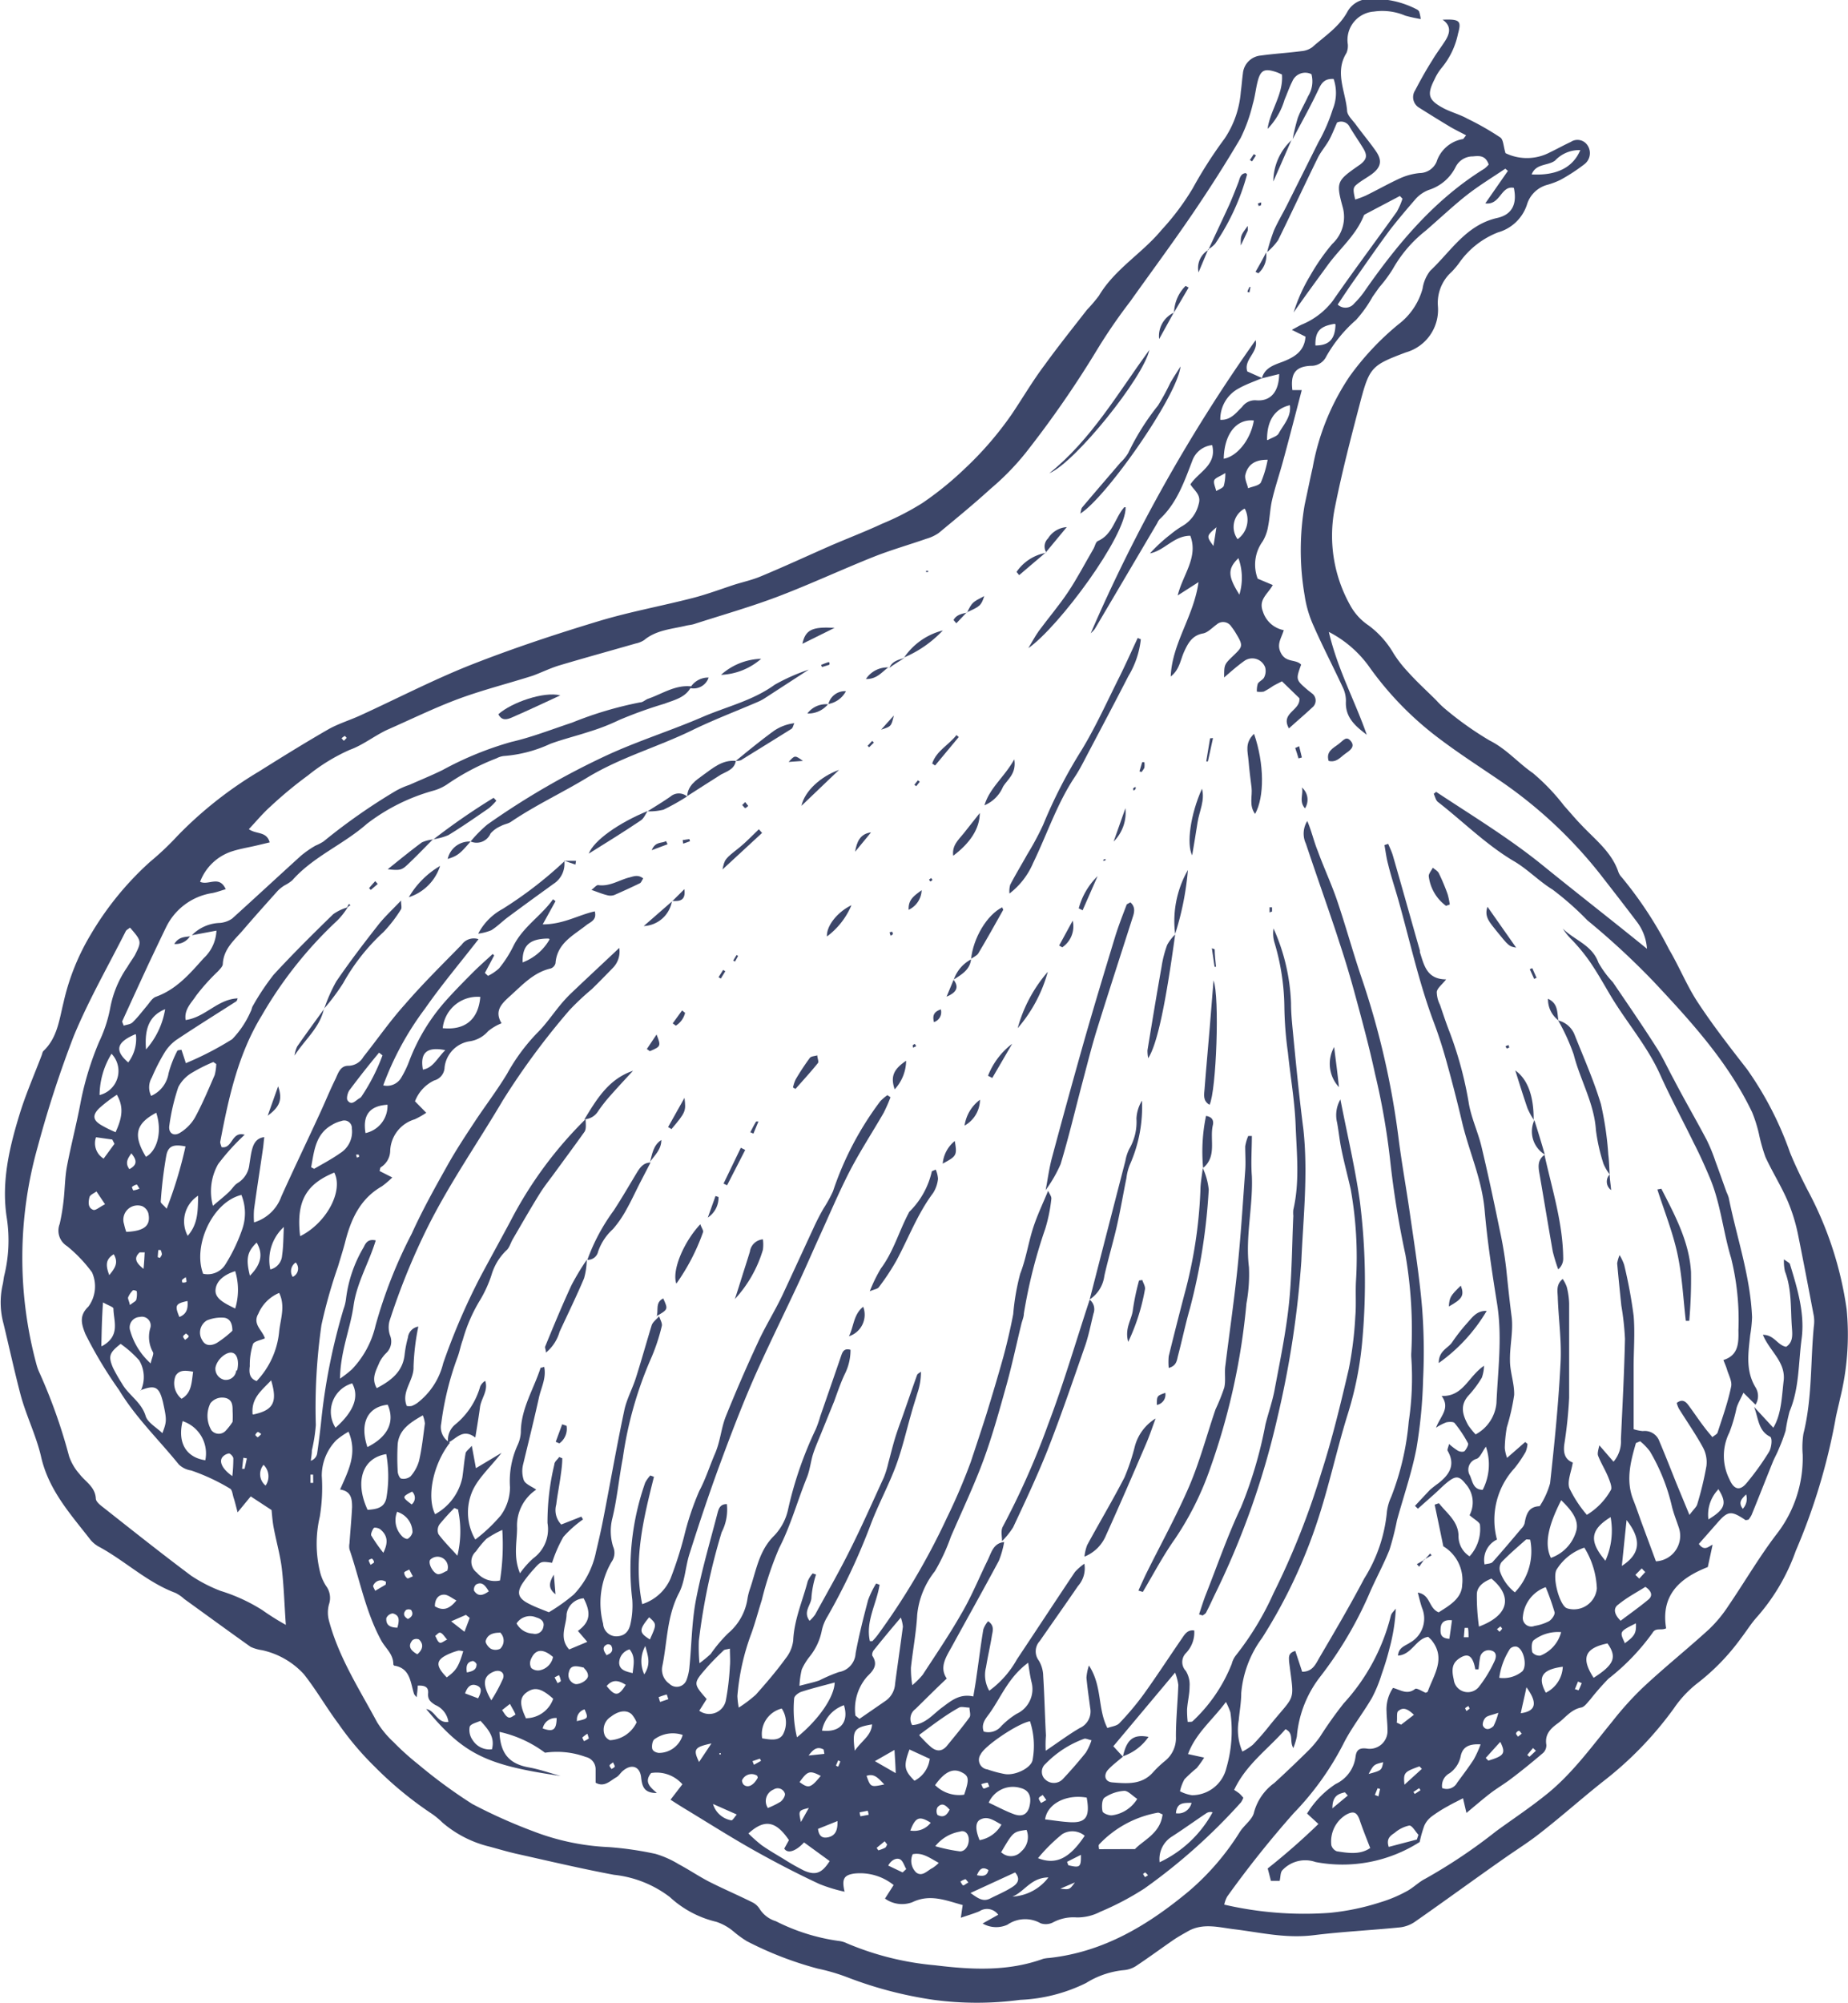 <svg xmlns="http://www.w3.org/2000/svg" viewBox="0 0 177.41 192.25"><defs><style>.a{fill:#3c4669;}</style></defs><path class="a" d="M779,270.8a14.52,14.52,0,0,1-1.49-.33,5.58,5.58,0,0,0-3-.39,2.73,2.73,0,0,0-2.51,3.13,1.72,1.72,0,0,1-.13.85c-1.15,1.85-.09,3.68.06,5.5,0,.47.51.92.83,1.35.63.87,1.33,1.69,1.94,2.57s.52,1.54-.43,2.23c-.43.31-.91.57-1.33.9s-.48.44-.23,1.51a8.67,8.67,0,0,0,1-.37c1.13-.55,2.23-1.18,3.38-1.7a6,6,0,0,1,1.81-.47,1.79,1.79,0,0,0,1.62-1.07,3.22,3.22,0,0,1,2.51-2.19c.07,0,.13-.13.33-.36-.52-.28-1-.51-1.49-.79-1-.6-2-1.22-3-1.85a1.18,1.18,0,0,1-.41-1.67c.52-1,1.08-2,1.66-2.91.37-.63.82-1.21,1.21-1.82s.73-1.4-.23-2.06c1.65-.07,1.83.11,1.48,1.35a7.48,7.48,0,0,1-1.56,3.26,4.91,4.91,0,0,0-.69,1.11c-.76,1.49-.6,2,.88,2.79.74.38,1.56.59,2.29,1a26.43,26.43,0,0,1,3.15,1.8c.29.21.29.85.49,1.5a4.73,4.73,0,0,0,4.27-.08c.65-.31,1.29-.67,2-1a1.15,1.15,0,0,1,1.57.28,1.34,1.34,0,0,1-.25,1.85,17.63,17.63,0,0,1-2.31,1.51,7.61,7.61,0,0,1-1.23.47,2.8,2.8,0,0,0-2,1.94,4.09,4.09,0,0,1-2.76,2.63,8.18,8.18,0,0,0-3.65,2.81,7.53,7.53,0,0,1-.83,1,4,4,0,0,0-1.3,3.27,4.25,4.25,0,0,1-3.07,4.44c-3.27,1.23-3.5,1.41-4.39,4.8s-1.73,6.61-2.4,9.95a13.64,13.64,0,0,0,1.57,9.75A5.5,5.5,0,0,0,774,329a8.92,8.92,0,0,1,2.41,2.71,11.68,11.68,0,0,0,1.34,1.72c.89,1,1.84,1.85,2.76,2.77a8.25,8.25,0,0,0,.73.72,31.39,31.39,0,0,0,4.39,3.13c1.6.8,2.72,2.14,4.14,3.12a20,20,0,0,1,3,3.14c.52.57,1,1.16,1.55,1.73,1.34,1.45,3,2.66,3.66,4.63a1.41,1.41,0,0,0,.31.49,37.49,37.49,0,0,1,4.55,6.93c1,1.69,1.72,3.52,2.79,5.13,1.45,2.2,3.07,4.28,4.69,6.36a32.42,32.42,0,0,1,4.13,8c.49,1.21,1.07,2.4,1.67,3.57a34.32,34.32,0,0,1,3.77,11.48,25.45,25.45,0,0,1-.63,8.56c-.15.72-.35,1.43-.47,2.15A58.72,58.72,0,0,1,815,417.83a19.31,19.31,0,0,1-3.67,6.28c-.59.64-1.05,1.4-1.59,2.1a21.08,21.08,0,0,1-4.15,4.29,10.63,10.63,0,0,0-2.29,2.44,34.14,34.14,0,0,1-6.78,7c-2.06,1.63-4,3.37-6.1,5-1.06.84-2.22,1.56-3.33,2.34-2.86,2-5.7,4.08-8.58,6.09a3.18,3.18,0,0,1-1.47.58c-2.76.28-5.53.41-8.28.75s-5.13-.26-7.69-.57c-1.47-.18-3-.63-4.44.21-.46.26-.93.52-1.37.82-1.16.8-2.3,1.64-3.47,2.42a2.56,2.56,0,0,1-1.21.47,8.35,8.35,0,0,0-3.7,1.24,15.74,15.74,0,0,1-6.33,1.62,31.24,31.24,0,0,1-8.31,0,38.12,38.12,0,0,1-8.19-2.13,19,19,0,0,0-2.94-.87,33.58,33.58,0,0,1-6.8-2.63,10.33,10.33,0,0,1-1.29-.94,5,5,0,0,0-1.64-.92,9.94,9.94,0,0,1-4.47-2.38,10.69,10.69,0,0,0-5.35-2.13c-3.11-.58-6.19-1.31-9.28-2-.91-.2-1.79-.47-2.69-.71a10.84,10.84,0,0,1-4.51-2.31,7.34,7.34,0,0,0-1-.83,34.83,34.83,0,0,1-5.51-4.54,28.58,28.58,0,0,1-3.47-4.11c-1.16-1.55-2.13-3.26-3.33-4.77a7.65,7.65,0,0,0-4-2.29,4,4,0,0,1-1.1-.32c-2.14-1.52-4.26-3.07-6.38-4.6a3.61,3.61,0,0,0-.84-.58c-2.68-1-4.75-3-7.23-4.37a2.83,2.83,0,0,1-.92-.72c-1.9-2.45-4-4.73-4.74-7.95-.47-2.07-1.46-4-2-6.07s-1.07-4.46-1.6-6.68a7.76,7.76,0,0,1-.1-3.77c.07-.28.09-.58.15-.86a14.2,14.2,0,0,0,.26-5.51c-.55-3.42.21-6.71,1.2-9.94.59-1.95,1.42-3.83,2.15-5.75.05-.14.07-.31.17-.4,1.33-1.27,1.51-3,1.92-4.65a22,22,0,0,1,2.6-6.5,29.55,29.55,0,0,1,5.71-7,27.38,27.38,0,0,0,2.65-2.51,38,38,0,0,1,7.76-6.13c2.23-1.4,4.47-2.79,6.75-4.1,1-.55,2.06-.86,3.07-1.33,3.54-1.62,7-3.42,10.62-4.85,4-1.57,8.07-2.92,12.17-4.16,3-.91,6.07-1.46,9.09-2.24,1.36-.35,2.69-.85,4-1.28.84-.26,1.7-.45,2.51-.79,2.29-.95,4.55-2,6.83-3,1.61-.69,3.25-1.32,4.84-2.06a25.5,25.5,0,0,0,3.88-2,31.47,31.47,0,0,0,4.07-3.31,32.49,32.49,0,0,0,4.47-5.18c1.06-1.57,2-3.19,3.16-4.73,1.31-1.81,2.71-3.56,4.08-5.32a14.42,14.42,0,0,0,1.14-1.34c1.53-2.57,4.16-4.07,6-6.3a24,24,0,0,0,3-4,41.91,41.91,0,0,1,3.07-4.79,9.34,9.34,0,0,0,1.55-4.49c.08-.58.12-1.17.2-1.75a1.89,1.89,0,0,1,1.73-1.72c1.28-.18,2.58-.25,3.87-.42a2.06,2.06,0,0,0,1.06-.38c1.19-1.06,2.58-1.94,3.37-3.4a2.37,2.37,0,0,1,2.17-1.22,8.82,8.82,0,0,1,4.51,1,.51.51,0,0,1,.21.2A3.78,3.78,0,0,1,779,270.8ZM750.41,437.57l0,0c-.48.41-1,.8-1.42,1.25s-.38,1.15.41,1.22c1.39.11,2.84.26,3.93-1a10.15,10.15,0,0,1,1.17-1.1,2.81,2.81,0,0,0,1-2.3c0-1.65.17-3.3.23-4.95a5.16,5.16,0,0,0-.31-1.19l-5.93,7.07ZM683.53,433c.85.12,1.06,1.4,2.13,1.23a2.1,2.1,0,0,0-1.26-1.62c-.46-.29-.74-.53-.69-1.12s-.28-.77-1-.74c0,.4-.07.76-.1,1.12-.09-.12-.22-.22-.26-.35-.35-1.1-.35-2.45-1.91-2.69,0,0-.07-.08-.07-.12,0-1-.74-1.53-1.15-2.27-1.51-2.76-2.06-5.84-3.06-8.77a1.56,1.56,0,0,1,0-.57c.08-1.16.19-2.31.25-3.47,0-.8-.08-1.54-1.15-1.7.78-1.79,1.7-3.44.81-5.55a7.6,7.6,0,0,0-1.16.8,4.88,4.88,0,0,0-1.41,3.43,17.11,17.11,0,0,1-.19,3.93,11.41,11.41,0,0,0,0,5.2,4.45,4.45,0,0,0,.6,1.44,1.92,1.92,0,0,1,.28,1.78,3,3,0,0,0,0,1.55c.94,3.54,2.92,6.58,4.62,9.75a9.23,9.23,0,0,0,1.58,1.91,25.49,25.49,0,0,0,2.39,2.15,48.58,48.58,0,0,0,5.17,3.79,50.37,50.37,0,0,0,5.85,2.62,22.85,22.85,0,0,0,7.27,1.52,32.1,32.1,0,0,1,4.47.65,9.35,9.35,0,0,1,2.24,1c1,.53,1.92,1.16,2.91,1.67,1.34.68,2.72,1.27,4.07,1.94a1.73,1.73,0,0,1,.77.66,2.81,2.81,0,0,0,1.56,1.19,19.08,19.08,0,0,0,6,1.89,2.52,2.52,0,0,1,.84.24,27.89,27.89,0,0,0,8.44,2.1c3.51.43,7,.61,10.39-.62a3.4,3.4,0,0,1,.57-.08c5.21-.57,9.45-3.12,13.39-6.39a24.54,24.54,0,0,0,4.93-5.73c.42-.65,1.22-1.19,1.35-1.87a5.12,5.12,0,0,1,1.94-2.8c1.1-1,2.19-2.05,3.26-3.1a10.28,10.28,0,0,0,1.13-1.34,38.69,38.69,0,0,1,2.28-3.21,19.35,19.35,0,0,0,4.52-8.4c.06-.26.31-.46.48-.69a17.76,17.76,0,0,1-.6,3.79c-.21.85-.47,1.69-.76,2.51a13,13,0,0,1-.94,2.28c-.88,1.51-2,2.91-2.77,4.47A27.69,27.69,0,0,1,766.8,443a99.08,99.08,0,0,0-6.38,8,2.76,2.76,0,0,0-.28.77,34,34,0,0,0,10.1.79,23,23,0,0,0,4.84-1,13,13,0,0,0,2.53-1.05c.65-.33,1.17-.89,1.82-1.22a51.55,51.55,0,0,0,6.79-4.55c1.53-1.12,3.12-2.17,4.6-3.35,2.59-2,4.52-4.69,6.59-7.22a30.91,30.91,0,0,1,2.81-3.13c2.12-2,4.35-3.77,6.47-5.71a12.53,12.53,0,0,0,1.85-2.24c1.59-2.33,3-4.77,4.72-7a11.9,11.9,0,0,0,2.41-7.51,8.59,8.59,0,0,1,.07-2c.85-3.39.67-6.87,1-10.3a3.48,3.48,0,0,0,0-1c-.5-2.63-1-5.26-1.53-7.88a16.69,16.69,0,0,0-1-3.2c-.62-1.43-1.46-2.76-2.11-4.17a16.32,16.32,0,0,1-.63-2.23,13.44,13.44,0,0,0-.65-2.07c-2.3-4.82-5.87-8.72-9.47-12.56A72.9,72.9,0,0,0,795,357.3a28.52,28.52,0,0,0-3.34-2.95c-1.32-.81-2.44-2-3.77-2.76-2.66-1.59-4.83-3.78-7.25-5.66-.2-.16-.26-.51-.39-.77l.23-.19c3.46,2.29,7,4.43,10.24,7.06s6.58,5.22,10,8a4.79,4.79,0,0,0-1-2.63c-1.17-1.55-2.37-3.09-3.57-4.63a43.46,43.46,0,0,0-9.36-8.75c-2-1.37-4-2.65-5.9-4.08a31.16,31.16,0,0,1-6.91-7.08,10.91,10.91,0,0,0-3.8-3.24c.85,3.63,2.52,6.64,3.64,9.87-1.09-.83-2.09-1.66-2-3.23a3,3,0,0,0-.33-1.38c-.9-1.94-1.9-3.85-2.76-5.81a10.85,10.85,0,0,1-.87-2.93,25.59,25.59,0,0,1,0-8.73c.26-1.19.5-2.39.77-3.58a22.91,22.91,0,0,1,3.54-8.73,26.31,26.31,0,0,1,4.69-5,6.44,6.44,0,0,0,2.32-3.43,3.64,3.64,0,0,1,.73-1.71c2-1.88,3.44-4.39,6.43-5.07,1.49-.33,1.92-1.41,1.6-2.89-1.26-.25-1.27,1.68-2.74,1.49l2.17-3.12-.25-.21c-1.27.86-2.58,1.65-3.78,2.6s-2.57,2.23-3.86,3.35a12.4,12.4,0,0,0-3.13,3.63,13,13,0,0,1-1.3,1.77c-.23.31-.45.63-.67.94a12.12,12.12,0,0,1-1.59,2.23,13.31,13.31,0,0,0-2.85,3.49,1.59,1.59,0,0,1-1.5.91c-1.49.07-1.95.77-1.76,2.33l.9,0c-.6,2.3-1.17,4.51-1.77,6.72-.34,1.27-.77,2.51-1.07,3.79-.2.84-.22,1.72-.39,2.56a4.06,4.06,0,0,1-.53,1.46,3.79,3.79,0,0,0-.47,3.57l1.45.61c-.49.88-1.4,1.4-.95,2.54a2.61,2.61,0,0,0,2,1.79c-.22.79-.74,1.36-.24,2.25s1.41.52,1.91,1.06c-.52,1.45-.52,1.45.66,2.46.11.09.23.17.34.27a.85.85,0,0,1,.06,1.39c-.7.66-1.43,1.27-2.23,2-.85-1.5,1.14-1.71,1-2.9l-1.67-1.62c-.36.19-.62.31-.87.46a7.9,7.9,0,0,1-.88.53,2.09,2.09,0,0,1-.66,0,2.3,2.3,0,0,1,.09-.76c.14-.24.5-.37.61-.61a1.37,1.37,0,0,0,.1-.95,1.32,1.32,0,0,0-2-.63c-.66.47-1.26,1-1.94,1.59,0-1.24,0-1.24.87-2.08s1-.94.31-2.07a5.82,5.82,0,0,0-.49-.73.93.93,0,0,0-1.41-.2c-.44.31-.85.78-1.33.86-1,.19-1.4.89-1.78,1.72s-.44,1.74-1.3,2.41c.13-3.21,2.2-5.72,2.67-9.06l-2,1.28c.49-2,2-3.66,1.21-5.73-1.58,0-2.47,1.42-3.87,1.69a15.13,15.13,0,0,1,2-1.84,8.67,8.67,0,0,1,1.07-.76,3.32,3.32,0,0,0,1.61-2.15c.26-.88-.44-1.28-.8-1.87.79-1.21,2.56-1.84,2.09-3.77a2.27,2.27,0,0,0-1.9,1.48c-.77,2-1.48,4.09-3.14,5.63a1.37,1.37,0,0,0-.23.37l-6,10.17a3,3,0,0,1-.39.41,155.13,155.13,0,0,1,15.83-28.13c.29,1.17-1.17,1.85-.8,3l1.43.64c-.76.32-1.55.59-2.27,1a3.34,3.34,0,0,0-1.75,3c1,.06,1.52-.68,2.09-1.23a1.52,1.52,0,0,1,1.35-.64c1.38.12,2.19-.81,2.21-2.52l-1.66.41c.27-1,1.13-1.27,2-1.59,1.12-.44,2.09-1,2.19-2.41l-1.31-.65c.44-.24.68-.38.93-.5a7.17,7.17,0,0,0,3-2.29c2-2.88,4.1-5.69,6.14-8.54a6.77,6.77,0,0,0,.55-1.26l-.25-.26-3.38,1.78a.23.23,0,0,0-.09.12c-.74,1.86-2.29,3.14-3.43,4.7s-2.2,3-3.3,4.58a16,16,0,0,1,1.61-3.57,20.06,20.06,0,0,1,2.09-3,3.53,3.53,0,0,0,1-3.58c-.65-2.38-.53-2.5,1.54-3.95l.12-.08c.67-.51.75-.88.3-1.61s-.85-1.3-1.27-2a.91.91,0,0,0-1.22-.44c-.26.58-.48,1.17-.78,1.71s-.79,1.1-1.08,1.7c-1.29,2.62-2.51,5.26-3.8,7.88a5.9,5.9,0,0,1-1.05,1.14l0,0a18.41,18.41,0,0,1,.65-2.07c.37-.84.85-1.63,1.26-2.45,1-2,2-4,3-6a16.37,16.37,0,0,0,1.38-3.17,4.13,4.13,0,0,0,.09-2.92c-.83-.05-1.15.34-1.45,1-.76,1.62-1.64,3.18-2.48,4.77l0,0a18.08,18.08,0,0,1,.48-2c.26-.73.68-1.4,1-2.12a2.68,2.68,0,0,0,.32-2.11,1.34,1.34,0,0,0-1.84.7c-.29.56-.49,1.17-.74,1.74a6.71,6.71,0,0,1-1.63,2.81c.24-1.79,1.53-3.3,1.38-5.22-.19-.08-.36-.17-.54-.23-1.14-.38-1.52-.2-1.8.92-.18.71-.25,1.45-.46,2.14a15.49,15.49,0,0,1-1.17,3.27c-1.45,2.47-3,4.89-4.61,7.26-1.94,2.85-4,5.63-6,8.44a52.13,52.13,0,0,0-3.14,4.57,98.94,98.94,0,0,1-6.89,9.95,24.66,24.66,0,0,1-3.35,3.43c-1.61,1.47-3.31,2.86-5,4.26a4,4,0,0,1-1.18.55c-1.69.59-3.42,1.08-5.08,1.74-3.08,1.23-6.08,2.63-9.18,3.81-2.64,1-5.36,1.77-8.05,2.64-.23.07-.48.09-.71.14-1.4.34-2.89.41-4.08,1.4a2.36,2.36,0,0,1-.8.32c-2.43.7-4.87,1.37-7.29,2.09-.88.26-1.72.68-2.59,1-2.35.75-4.75,1.35-7.06,2.2s-4.65,2-6.93,3c-1.23.58-2.33,1.47-3.59,1.92a17.92,17.92,0,0,0-4,2.45,39.27,39.27,0,0,0-3.62,3c-.73.65-1.36,1.42-2.06,2.16.72.52,1.7.18,2,1.27l-1.26.3c-.81.19-1.64.32-2.42.58a4.88,4.88,0,0,0-3,2.9c.81.39,1.83-.67,2.46.71-.49.15-.87.29-1.27.37a5.94,5.94,0,0,0-4.43,3.23c-.57,1.17-1.13,2.36-1.69,3.54q-1.29,2.78-2.55,5.55c0,.06.06.18.15.41.28-.1.64-.12.84-.31.49-.47.89-1,1.34-1.54.29-.33.54-.79.9-.92,2-.72,3.27-2.23,4.59-3.7a3.84,3.84,0,0,0,1.23-2.65l-2.36.44,0,0a3.92,3.92,0,0,1,2.7-1.18,2.42,2.42,0,0,0,1.17-.42c2.21-2,4.37-4,6.57-6a9.4,9.4,0,0,1,1.43-1,5.1,5.1,0,0,0,.77-.4,57.08,57.08,0,0,1,6.91-4.84,7.57,7.57,0,0,1,1.33-.59c1.06-.47,2.14-.91,3.18-1.42a31.9,31.9,0,0,1,6.6-2.7c2-.46,3.89-1.21,5.83-1.85a35.49,35.49,0,0,1,6.55-1.95c.27,0,.5-.26.77-.35,1.36-.47,2.61-1.36,4.16-1.18l0-.05c-.5,1.11-1.63,1.34-2.6,1.71a41.29,41.29,0,0,0-4.36,1.57,20,20,0,0,1-2.85,1.11c-1.24.41-2.52.72-3.75,1.17a12.86,12.86,0,0,1-4.47,1.17,2,2,0,0,0-.69.22,22.8,22.8,0,0,0-4.76,2.51,4.53,4.53,0,0,1-1.32.6,18.6,18.6,0,0,0-6.37,3.18c-2.27,2-5.14,3.13-7.16,5.42a3.84,3.84,0,0,1-.73.48,3.48,3.48,0,0,0-.67.53c-1.1,1.23-2.2,2.45-3.27,3.7-.85,1-1.92,1.83-2,3.31,0,.24-.27.49-.45.7a19.65,19.65,0,0,0-2.12,2.36c-.42.66-1.16,1.3-1,2.33,1.89-.26,3.06-2,5-2.08-.06.13-.07.24-.13.28-1.92,1.23-3.85,2.43-5.75,3.7a4.18,4.18,0,0,0-1.17,1.27,18.37,18.37,0,0,0-1.19,2.34,1.85,1.85,0,0,0-.07,1.77,2.85,2.85,0,0,0,1.67-2.16,10.38,10.38,0,0,1,.84-2.16c0-.07.25-.07.4-.11.14.42.27.81.42,1.29a30.45,30.45,0,0,0,4.45-2.3,9,9,0,0,0,1.77-2.65c.1-.16.11-.38.21-.54a23.54,23.54,0,0,1,2-3c1.84-2,3.77-3.91,5.72-5.81a4.59,4.59,0,0,1,1.39-.66l0,0a7.13,7.13,0,0,1-1,1.27,39.27,39.27,0,0,0-7.24,9.1c-2.29,3.73-3.2,7.94-4,12.15,0,.16.09.35.13.5,1.08.19.93-1.56,2.22-1.19a21.24,21.24,0,0,0-2.55,2.82,5.3,5.3,0,0,0-.5,4c.62-.53,1.06-.88,1.47-1.26s.55-.71.91-.93a2.35,2.35,0,0,0,1.12-1.78c.08-.48.14-1,.26-1.44s.35-1.09,1.17-1.18c-.05.4-.07.68-.11,1-.29,2-.6,3.95-.87,5.93a7.72,7.72,0,0,0,0,1.25,4,4,0,0,0,2.62-2.49c1.18-2.62,2.43-5.21,3.63-7.82.54-1.15,1-2.31,1.57-3.46.26-.57.47-1.28,1.25-1.26a1.69,1.69,0,0,0,1.43-.86c1.33-1.67,2.55-3.44,4-5.05,1.73-2,3.59-3.83,5.43-5.71a1.43,1.43,0,0,1,1.62-.53c-1.78,2.29-3.57,4.41-5.15,6.68a28.87,28.87,0,0,0-4,7.35,1.58,1.58,0,0,0,1.68-.66,9.65,9.65,0,0,0,.83-1.71,18.66,18.66,0,0,1,3.46-5.71c.77-.87,1.59-1.7,2.41-2.53s1.42-1.34,2.13-2l.14.14c-.29.56-.59,1.12-.89,1.68l.3.28a4.39,4.39,0,0,0,1.07-.73,11.17,11.17,0,0,0,1.34-2.08c.9-1.87,2.68-2.92,3.83-4.54l.24.18-1.23,2.23c2,0,3.43-.91,5-1.25.21.82-.37,1-.77,1.29-1.24,1-2.86,1.74-3,3.69a.72.72,0,0,1-.46.5c-1.61.37-2.67,1.53-3.83,2.58-.84.76-1.63,1.45-.89,2.68a4.8,4.8,0,0,0-1.3.77,2.9,2.9,0,0,1-1.69.95,2.86,2.86,0,0,0-2.48,2.51,1.34,1.34,0,0,1-1,1.26,3.66,3.66,0,0,0-1.84,2l1.08,1.1a7.87,7.87,0,0,1-1.11.63,3.28,3.28,0,0,0-2.35,3,1.91,1.91,0,0,1-.9,1.6c-.08.05-.08.24-.12.36l1.22.62a8.74,8.74,0,0,1-1,.85c-2.12,1.21-3,3.23-3.55,5.45-.2.75-.44,1.49-.66,2.24a49,49,0,0,0-1.59,5.62,55.88,55.88,0,0,0-.54,9.6,15.72,15.72,0,0,1-.38,2.43c0,.34-.07.69-.1,1a.91.91,0,0,0,.6-.66c.15-1,.26-1.93.37-2.9a58.24,58.24,0,0,1,2.17-11,4.33,4.33,0,0,0,.24-1,12.69,12.69,0,0,1,1.69-4.93c.18-.37.39-.83,1.16-.66-.64,2.13-1.82,4.05-2.13,6.27s-1.26,4.35-1.3,7a11.27,11.27,0,0,0,1.14-.89,9,9,0,0,0,2.27-4.2,45.42,45.42,0,0,1,3.48-8.83c1-2.21,2.19-4.35,3.38-6.47.82-1.48,1.76-2.9,2.69-4.31s2.14-3,3.09-4.58a18.48,18.48,0,0,1,2.84-3.86c.87-.85,1.55-1.88,2.33-2.81a12.54,12.54,0,0,1,1-1.07c1.49-1.42,3-2.82,4.59-4.32a2.23,2.23,0,0,1-.58,1.88c-.68.7-1.36,1.4-2.06,2.08a25.28,25.28,0,0,0-2.13,2,70.65,70.65,0,0,0-6.4,8.66c-2.42,4.1-5.15,8-7.28,12.29a65.16,65.16,0,0,0-3.61,8.91,2.35,2.35,0,0,0,.07,1.41,1.52,1.52,0,0,1-.34,1.61,3.41,3.41,0,0,0-.69.93c-.31.76-.82,1.54-.26,2.48,1.42-.75,2.52-1.61,2.68-3.27a10.76,10.76,0,0,1,.31-1.58,1.2,1.2,0,0,1,1-1.06,22.51,22.51,0,0,0-.46,3.85c.06,1.32-1.22,2.38-.65,3.77a1.27,1.27,0,0,0,.48,0,2.49,2.49,0,0,0,.51-.27,6.84,6.84,0,0,0,2.51-3.84,62.31,62.31,0,0,1,3.58-8.31c.94-1.76,1.91-3.51,2.85-5.27a38.69,38.69,0,0,1,7.24-9.84l0,0c0,.41.09.92-.11,1.22-1,1.4-2,2.75-3,4.12-.46.62-.95,1.24-1.35,1.9-.87,1.4-1.69,2.84-2.52,4.26-.22.37-.33.85-.63,1.1a5.37,5.37,0,0,0-1.42,2.34,11.78,11.78,0,0,1-1.08,2.39,15.11,15.11,0,0,0-1.68,3.85c-.21.55-.3,1.13-.51,1.68a28.76,28.76,0,0,0-1.56,6.35,1.69,1.69,0,0,0,.84,1.84l0,0c-1.58,2-2.28,5.15-1.43,6.87a5.23,5.23,0,0,0,2.61-3.49c.12-.77.17-1.55.31-2.31,0-.22.3-.4.6-.77.16.82.26,1.4.4,2.15l2.46-1.47c-1.11,1.42-2.3,2.46-2.84,3.77a5.15,5.15,0,0,0,.32,4.55,15.36,15.36,0,0,0,2.45-2.32,4.65,4.65,0,0,0,.88-2.7,8.36,8.36,0,0,1,.71-4,3.37,3.37,0,0,0,.33-1.26c0-2.27,1.24-4.15,1.9-6.21,0,0,.16,0,.34-.09.23,1.06-.29,2-.5,2.95-.47,2.14-1,4.25-1.51,6.38a2.69,2.69,0,0,0,.06,1.57c.18.38.74.58,1.19.89a4.15,4.15,0,0,0-1.84,3.67c0,1.35-.38,2.75.28,4.36a8.17,8.17,0,0,1,1.29-1.45,3.45,3.45,0,0,0,1.35-3.37,23.56,23.56,0,0,1,.66-5.63c0-.26.31-.47.46-.71l.3.12c0,.57-.08,1.14-.16,1.7-.12.91-.31,1.82-.42,2.74a2,2,0,0,0,.48,1.92l1.93-.76.16.27a10.84,10.84,0,0,0-1.88,1.67,13,13,0,0,0-1.09,2.49c-1.07-.15-1.07-.16-1.78.64a12,12,0,0,0-1,1.25c-.63.92-.52,1.48.47,2,.67.36,1.4.61,2,.86a17.41,17.41,0,0,0,2.4-1.71,8.32,8.32,0,0,0,2.13-4.1c.26-1.09.51-2.18.72-3.28.67-3.44,1.27-6.89,2-10.32.23-1.07.79-2.07,1.12-3.13.53-1.67,1-3.36,1.5-5,.11-.33.47-.58.72-.87l0,0c.09.32.33.68.25.95a18.62,18.62,0,0,1-1.11,3.28,36.56,36.56,0,0,0-2.63,9.39c-.37,1.91-.54,3.86-1,5.76a5,5,0,0,0,.07,2.73,1.49,1.49,0,0,1-.16,1.48,7.84,7.84,0,0,0-.8,5.92,1.27,1.27,0,0,0,1.23,1.21c.7,0,1.21-.32,1.4-1.21a8.1,8.1,0,0,0,.17-2.3,24.94,24.94,0,0,1,1.24-11.24,3.22,3.22,0,0,1,.49-.69l.35.13c-1,4-2,8-1.13,12.22a4.44,4.44,0,0,0,2.72-2.45,36.38,36.38,0,0,0,1.29-4,26.85,26.85,0,0,1,1.47-4.41c.62-1.16,1-2.4,1.51-3.58s.58-2.36,1-3.48q1.47-3.66,3.14-7.24c.69-1.5,1.57-2.91,2.29-4.4,1-2.14,2-4.32,3-6.48.3-.66.63-1.31,1-1.95a12.52,12.52,0,0,0,.9-1.64,30.27,30.27,0,0,1,4.54-8.64,4.83,4.83,0,0,1,.68-.58l.3.2a15.49,15.49,0,0,1-.66,1.5c-1.09,1.89-2.29,3.72-3.29,5.66-1.08,2.11-2,4.32-3,6.49-.64,1.42-1.26,2.85-1.92,4.26-1.4,3-2.89,6-4.22,9-1.19,2.72-2.25,5.5-3.28,8.29s-2,5.7-2.91,8.57c-.41,1.24-.44,2.64-1,3.76-1.2,2.25-1.14,4.72-1.63,7.09a1.65,1.65,0,0,0,.68,1.67,1,1,0,0,0,1.65-.37,4.65,4.65,0,0,0,.28-1.28c.21-2.13.22-4.3.62-6.39.54-2.82,1.36-5.59,2.08-8.37.11-.4.25-.84.89-.83a4.75,4.75,0,0,1-.5,2.7,60.71,60.71,0,0,0-2.19,10.42,16.7,16.7,0,0,0,.06,2.15,11.62,11.62,0,0,0,1.08-.89,13.73,13.73,0,0,1,1.69-2,5.38,5.38,0,0,0,1.85-3.37,5.88,5.88,0,0,1,.22-.85c.61-1.78.86-3.68,2.32-5.12a5.24,5.24,0,0,0,1.32-2.41,36.06,36.06,0,0,1,2.69-7.83,10.68,10.68,0,0,0,.43-1.24c.67-1.93,1.34-3.86,2-5.79.12-.34.26-.77.9-.58a5.11,5.11,0,0,1-.56,2.35c-.39.83-.69,1.71-1,2.57l-1.26,3.1c-.27.67-.57,1.34-.78,2s-.3,1.53-.59,2.24c-.91,2.24-1.54,4.59-2.66,6.77a31.54,31.54,0,0,0-1.67,5c-.34,1.06-.62,2.15-1,3.2a22.2,22.2,0,0,0-1.34,6,7.6,7.6,0,0,0,.13,1.11,12.37,12.37,0,0,0,1.64-1.24c1-1.12,2-2.29,2.87-3.49a3.36,3.36,0,0,0,.72-1.72c.09-2,.9-3.79,1.39-5.67a2.7,2.7,0,0,1,.48-.76l.32.11a9.48,9.48,0,0,0-.44,2.18c0,.73-.85,1.37-.18,2.26a3.78,3.78,0,0,0,.53-.59c1.12-2.05,2.29-4.08,3.33-6.17,1.16-2.31,2.2-4.67,3.27-7a9,9,0,0,0,.43-1.39c.23-.84.43-1.69.69-2.52s.48-1.38.72-2.07c.45-1.28.89-2.57,1.35-3.85.05-.13.24-.21.37-.32a6.18,6.18,0,0,1-.34,2.06c-.19.65-.41,1.3-.6,2-.48,1.68-.87,3.39-1.47,5-.7,1.87-1.66,3.64-2.37,5.5a61.31,61.31,0,0,1-4.2,8.95,4.25,4.25,0,0,0-.54,1.35,5.73,5.73,0,0,1-1.16,2.48,5.9,5.9,0,0,0-.76,1.24,8.41,8.41,0,0,0-.22,1.57c.81-.22,1.37-.33,1.91-.52a15.23,15.23,0,0,1,1.87-.8,1.93,1.93,0,0,0,1.61-1.8c.32-1.72.75-3.42,1.2-5.12a8.87,8.87,0,0,1,.77-1.58l.33.12c-.27,1.8-1.36,3.5-.93,5.41.15,0,.21,0,.24,0a6.3,6.3,0,0,0,.48-.55,66.76,66.76,0,0,0,6.68-11.3,57.53,57.53,0,0,0,2.29-5.36c.5-1.52,1-3,1.5-4.58.57-1.85,1.13-3.72,1.65-5.59.35-1.31.66-2.64.92-4a22.14,22.14,0,0,1,.67-3.88c.61-1.56.81-3.2,1.36-4.75.38-1.09.88-2.14,1.32-3.21h0c.11.26.34.54.31.77a15.27,15.27,0,0,1-.58,2.86,49,49,0,0,0-2.06,8.16c0,.34-.16.66-.24,1-.47,1.93-.88,3.87-1.41,5.79-.68,2.43-1.35,4.88-2.22,7.25s-2.08,4.93-3.14,7.38a18.72,18.72,0,0,1-1.53,3.3,8,8,0,0,0-1.7,4.19c-.09,1.69-.42,3.38-.6,5.07a9.77,9.77,0,0,0,.13,1.68,7.78,7.78,0,0,0,1-1c1.25-1.92,2.54-3.81,3.67-5.79,1-1.68,1.72-3.48,2.58-5.23.35-.72.53-1.61,1.57-1.72l0,0a8.88,8.88,0,0,1-.51,1.8c-1.47,2.75-3,5.47-4.5,8.21-.55,1-1.25,2-.5,3.09-1.07,1-2.06,2-3,2.92a1.16,1.16,0,0,0-.32,1.55c1.28-.08,2-1.05,2.87-1.69s1.67-1.35,3-1.06c.12-.72.23-1.33.31-1.95.22-1.49.4-3,.65-4.48a2.39,2.39,0,0,1,.46-.79c.66.44.42,1,.36,1.41-.16,1-.4,2-.56,3a3,3,0,0,0,.31,2.26,9.32,9.32,0,0,0,2.65-3c1.86-2.79,3.7-5.6,5.57-8.39a5.25,5.25,0,0,1,.91-.8,2.55,2.55,0,0,1-.61,2.14c-1.21,1.77-2.45,3.52-3.67,5.28a1.46,1.46,0,0,0-.09,1.88,3,3,0,0,1,.42,1.5c.12,1.9.16,3.8.26,5.69A10.89,10.89,0,0,0,743,437c1.25-.84,2.22-1.57,3.27-2.18a1.74,1.74,0,0,0,1-1.93c-.13-1-.27-1.93-.36-2.9a4.74,4.74,0,0,1,.24-1.17c1.3,2,.81,4.1,1.77,6,.4-.15.9-.19,1.16-.47a27.21,27.21,0,0,0,2.34-2.79c1.25-1.74,2.41-3.53,3.63-5.3.28-.41.55-.9,1.21-.8a2.86,2.86,0,0,1-.81,2.18,1.23,1.23,0,0,0,0,1.7,2.52,2.52,0,0,1,.36,1.51c0,.72-.19,1.45-.24,2.18a9.74,9.74,0,0,0,.06,1.2c.29,0,.42,0,.47-.06a15.12,15.12,0,0,0,3.76-5.51,2.16,2.16,0,0,1,.37-.78,28.13,28.13,0,0,0,3.64-6,73.92,73.92,0,0,0,4.58-11.54c1.06-3.28,1.87-6.66,2.65-10a35.13,35.13,0,0,0,.62-5c.1-1.16,0-2.33.07-3.49a37.1,37.1,0,0,0-.51-8.74c-.29-1.28-.63-2.54-.89-3.82-.18-.86-.26-1.73-.42-2.59a3,3,0,0,1,.32-2.21c.67,3.43,1.42,6.59,1.87,9.79a62.15,62.15,0,0,1,.25,13.15,33.24,33.24,0,0,1-1.47,7.44c-1,3.26-1.72,6.6-2.77,9.83a50,50,0,0,1-5.4,11.48,10.38,10.38,0,0,0-2,5.29c0,.87-.16,1.74-.24,2.61a5.27,5.27,0,0,0,.35,3,5.59,5.59,0,0,0,1-.65,23.36,23.36,0,0,0,1.54-1.76c2.63-3.27,2.45-2.13,1.94-6.25,0-.37-.12-.79.6-1,.22.66.44,1.32.66,2,1,0,1.3-.74,1.64-1.33,1.48-2.52,2.94-5,4.32-7.62a14.61,14.61,0,0,0,2.18-6.45,4.89,4.89,0,0,1,.41-1.39,26,26,0,0,0,1.68-7.22,28.29,28.29,0,0,0,.25-6.1,3.75,3.75,0,0,1,0-.58,42.64,42.64,0,0,0-.56-9.3,89.34,89.34,0,0,1-1.49-9.24,67.69,67.69,0,0,0-1.44-8.18c-.53-2.47-1.19-4.91-1.85-7.35-.48-1.78-1-3.54-1.59-5.3-.29-.93-.61-1.85-.92-2.77-.76-2.22-1.53-4.42-2.27-6.64a2.27,2.27,0,0,1,.13-2.18c.41.94.62,1.93,1,2.86.58,1.6,1.31,3.15,1.86,4.76.83,2.44,1.51,4.94,2.34,7.39a78.24,78.24,0,0,1,3.57,15.49c.3,2.36.73,4.71,1.07,7.08.43,3,.92,6.06,1.18,9.11a54.14,54.14,0,0,1,.1,6.86,46.49,46.49,0,0,1-.64,6.67c-.45,2.33-1.24,4.6-1.87,6.9a26.64,26.64,0,0,1-.72,2.83c-.59,1.48-1.38,2.89-2,4.36a37.23,37.23,0,0,1-4.62,7.78,10.81,10.81,0,0,0-2.27,5.76,6.44,6.44,0,0,1-.34,1.12c-.4-.66.09-1.4-.75-1.81-1.64,1.89-3.79,3.38-4.93,5.83a5.48,5.48,0,0,1,.51.35,4.61,4.61,0,0,1,.37.4,1.85,1.85,0,0,1-.23.45,55.9,55.9,0,0,1-9.26,8.26,27.31,27.31,0,0,1-4.25,2.24,4.78,4.78,0,0,1-2.25.54,4.15,4.15,0,0,0-2.23.45,1.53,1.53,0,0,1-1.24.11,3,3,0,0,0-3.19.14,2.61,2.61,0,0,1-2.38-.12l1.5-.84a1.32,1.32,0,0,0-1.81-.33c-.56.23-1.14.4-1.78.62.07-.46.11-.78.18-1.22-1.64-.45-3.14-1.09-4.84-.27a2.8,2.8,0,0,1-2.62-.35l.83-1.3a5.14,5.14,0,0,0-3.79-1.1c-1,.15-1.2.53-.92,1.74a14.92,14.92,0,0,1-2.42-.74c-2.15-1-4.28-2.11-6.36-3.28s-4.34-2.6-6.5-3.91c-.48-.29-.95-.59-1.43-.9l1.14-1.48a3.29,3.29,0,0,0-3-1.08c-.72.87-.06,1.38.55,1.92-1.21,0-1.41-.59-1.51-1.49-.11-1.08-.93-1.34-1.75-.64-.23.19-.38.47-.62.61-.61.34-1.16,1-2,.53,0-.44,0-.88,0-1.3a1.2,1.2,0,0,0-.94-1.17,8,8,0,0,0-3.92-.41,11.37,11.37,0,0,0-4.37-2c.08,2.16,1,3.09,2.87,3.42,1,.18,2,.54,3,.81C689.27,438.38,687.12,437.34,683.53,433Zm-28.44-75c-.18.15-.34.22-.4.33-1.69,3.35-3.57,6.62-5,10.08A105.39,105.39,0,0,0,646.24,379a39.2,39.2,0,0,0-.13,20.92,5.1,5.1,0,0,0,.24.69,51.94,51.94,0,0,1,2.89,8.12,5,5,0,0,0,1,1.71c.57.75,1.5,1.22,1.57,2.35,0,.31.43.64.73.87,2.79,2.2,5.57,4.41,8.42,6.54a14.29,14.29,0,0,0,2.83,1.46,16.7,16.7,0,0,1,4,1.84,24.27,24.27,0,0,0,2.26,1.42c-.14-2-.19-3.75-.39-5.45-.16-1.29-.53-2.56-.77-3.85-.12-.61-.16-1.24-.21-1.72l-2-1.31-1.26,1.53c-.15-.56-.25-1-.37-1.36s-.14-.8-.36-.92a19.41,19.41,0,0,0-3.73-1.74,2.19,2.19,0,0,1-1.18-.57c-1.92-2.38-4.14-4.5-5.74-7.15a40.44,40.44,0,0,1-3.23-5.37c-.4-1-.61-1.78.29-2.64a3.28,3.28,0,0,0,.34-3.29,13.57,13.57,0,0,0-2.39-2.51,1.75,1.75,0,0,1-.71-2.13,20,20,0,0,0,.38-2.3c.12-1.06.12-2.14.31-3.19.4-2.1.95-4.18,1.34-6.29a29.24,29.24,0,0,1,1.76-5.71,13.18,13.18,0,0,0,1.05-3.18,10.17,10.17,0,0,1,1.66-4c.22-.38.48-.73.71-1.11C656.22,359.34,656.21,359.28,655.09,358Zm130.43-73.26c-.31-.87-.9-.82-1.5-.76a1.84,1.84,0,0,0-1.66,1,4.33,4.33,0,0,1-2.59,2.22,3.31,3.31,0,0,0-1.19.79c-.87,1-1.72,2-2.5,3-1.25,1.68-2.43,3.41-3.64,5.12-.48.69-.94,1.39-1.41,2.09a1.08,1.08,0,0,0,1.6-.12,8.48,8.48,0,0,0,1.11-1.35c3.15-4.49,6.64-8.64,11.37-11.57A2.76,2.76,0,0,0,785.52,284.77ZM758.21,437.66a10,10,0,0,1-.71,1,13.63,13.63,0,0,0-1.18,1.08,4.15,4.15,0,0,0-.43,1.15,3.58,3.58,0,0,0,1.16.38,3.4,3.4,0,0,0,3.29-2.6,12.72,12.72,0,0,0,.39-5.35,6.25,6.25,0,0,0-.43-1c-1.3,1.75-2.9,3-3.64,5Zm-92.44-54c-2.79.69-4.67,4.9-3.66,7.56a2,2,0,0,0,2.13-.88,16.42,16.42,0,0,0,1.63-3.41A4.67,4.67,0,0,0,665.77,383.62Zm59,50,.35.28,2.55-1.76a2.15,2.15,0,0,0,.87-1.61c.24-1.83.51-3.65.75-5.48a3.58,3.58,0,0,0-.2-.87c-1,1.17-1.81,2.15-2.62,3.16-.1.13-.18.42-.1.53.59.9,0,1.46-.54,2A4.76,4.76,0,0,0,724.73,433.63Zm16.75.51c-1.1.14-4.39,2.35-4.76,3.17a.92.92,0,0,0,.64,1.45,11.09,11.09,0,0,0,1.69.45c1,.16,2.53-.6,2.65-1.36A7.53,7.53,0,0,0,741.48,434.14Zm-85.39-31.73a3.13,3.13,0,0,0-.16-2.91,10.46,10.46,0,0,0-1.78-1.58c-1.08.86-1.21,1.17-.73,2.3a16.24,16.24,0,0,0,.86,1.51c.63,1.12,1.86,1.76,2.27,3.11.19.63,1,1.07,1.61,1.65.43-1.14.43-1.27.05-3C657.89,402.07,657.51,401.85,656.09,402.41Zm7.28-31.32-.32-.22a15.05,15.05,0,0,0-2,1,3.44,3.44,0,0,0-1.36,1.4,19.79,19.79,0,0,0-.86,3.67c-.13.76.43,1.12,1.07.69a4.16,4.16,0,0,0,1.38-1.42c.72-1.32,1.3-2.71,1.9-4.09A4.58,4.58,0,0,0,663.37,371.09Zm3.83,30.41a8,8,0,0,0,2.17-4.77c.12-1.18.62-2.43,0-3.7a3.75,3.75,0,0,0-2,2c-.59,1,.4,1.58.63,2.36-.44.19-1,.27-1.14.54a6.58,6.58,0,0,0-.31,2.13C666.53,400.58,666.49,401.23,667.2,401.5Zm74.11,27c-1.92,1.39-2.62,3.31-3.75,4.89-.35.48-.83,1-.55,1.74a1.6,1.6,0,0,0,1.69-.53,7.73,7.73,0,0,1,1.46-1.17,2.61,2.61,0,0,0,1.45-3C741.51,429.91,741.44,429.39,741.31,428.52Zm-23,17.05c-1.26-1.85-2.34-2.05-3.89-.64a14.45,14.45,0,0,0,1.26,1.12c.67.47,1.39.89,2.09,1.31a21.26,21.26,0,0,0,2,1.14c1.12.49,1.72.22,2.45-.92l-2.46-1.79c-.82.88-1.59,1.1-1.9.59Zm-8.61-12.42a1.63,1.63,0,0,0,2.57-1.08,24.15,24.15,0,0,0,.37-3.19c.05-.53,0-1.08,0-1.69-.34.09-.51.08-.6.17-.56.54-1.12,1.08-1.63,1.67-1.31,1.5-1.3,1.51,0,3Zm-38.28-45.56c2.54-1.29,4.13-4.36,3.24-6.09C672.16,382.56,671,384.09,671.42,387.59Zm51.32,42.84c-1.1.3-2.18.56-3.23.9-.28.09-.68.39-.7.63a11.68,11.68,0,0,0,.27,3.74C721.23,434,722.72,431.81,722.74,430.43Zm28.79,16c.81-.87,2.43-1.49,2.65-3.33-.22-.08-.36-.19-.48-.16a10.18,10.18,0,0,0-5.62,3.05c-.08.1,0,.34,0,.45ZM677.9,413.88c.85-.06,1.57-.18,1.79-1.07a12.07,12.07,0,0,0,0-4.28C677.36,408.91,676.66,411.21,677.9,413.88Zm5.3-9.07c-1.27.72-2.27,1.39-2.41,2.75a22.74,22.74,0,0,0,0,2.61c0,.25.18.68.34.71a1.07,1.07,0,0,0,.9-.22,3.81,3.81,0,0,0,.81-1.49c.27-1.17.4-2.38.56-3.58A2.93,2.93,0,0,0,683.2,404.81Zm7.63,11a9.71,9.71,0,0,0-1.52.85,8.68,8.68,0,0,0-1,1.2,1.32,1.32,0,0,0,.08,2.05,2.28,2.28,0,0,0,2.22.75A22,22,0,0,0,690.83,415.79ZM672.48,381l.29.15c.84-.49,1.7-.94,2.49-1.5a2.42,2.42,0,0,0,1.13-2.36.73.73,0,0,0-1-.73,3.09,3.09,0,0,0-.92.38C672.89,377.83,672.77,379.44,672.48,381Zm74.94,55c-.37-.08-.56-.19-.72-.15a9.82,9.82,0,0,0-3.71,2.4,1,1,0,0,0,0,1.54,1.19,1.19,0,0,0,1.68-.1c.76-.81,1.49-1.65,2.18-2.51A5.41,5.41,0,0,0,747.42,435.91Zm-16.54-.45c.37.38.65.7,1,1,.54.51,1.1.6,1.62,0,.74-.91,1.49-1.8,2.18-2.75.15-.21,0-.62,0-.94-.36,0-.81-.13-1,0C733.41,433.56,732.25,434.45,730.88,435.46ZM660.42,379c-1.13-.22-1.65-.07-1.84.85a41.45,41.45,0,0,0-.54,4.46c0,.14.26.31.57.67A40.77,40.77,0,0,0,660.42,379Zm37.67,46.5c1.15-.84,1.3-1.69.55-3.13A1.78,1.78,0,0,0,697,423.9c0,1.06-.77,2.25.25,3.38l1.74-.73Zm48.85,16c-2-.35-3.79.6-4,2.09.71.08,1.42.2,2.13.25C746.82,444,747.28,443.44,746.94,441.53Zm-9.42.48c.88.41,1.63.82,2.43,1.11s1.27,0,1.47-.67c.26-1,0-1.64-.86-1.85A2.53,2.53,0,0,0,737.52,442Zm-59.63-34.13c2-1,2.64-2.46,1.94-4.06C677.89,404,677.11,405.58,677.89,407.88Zm7.22-40.2c2.16.22,3.42-.84,3.61-3A3.35,3.35,0,0,0,685.11,367.68Zm-20.17,37.75a9.28,9.28,0,0,0,0-1c0-.48,0-1-.55-1.22a1.43,1.43,0,0,0-1.58.47,2.73,2.73,0,0,0,.1,2.6.91.91,0,0,0,1.4,0A5.58,5.58,0,0,0,664.94,405.43Zm89,42.3a11.19,11.19,0,0,0,5.08-4.79.71.71,0,0,0-.57.07c-1.13.75-2.23,1.55-3.37,2.28A2.55,2.55,0,0,0,753.94,447.73Zm-7.21-2.55a1.85,1.85,0,0,0-2.15-.14,16.22,16.22,0,0,0-2.32,2.3C744,448,745.3,447.31,746.73,445.18ZM674.82,406c1.77-1.56,2.3-3,1.6-4.26A2.84,2.84,0,0,0,674.82,406Zm-21.1-28.4c.69-1.5.73-2.46.11-3.56a13.86,13.86,0,0,0-1.7,1.3c-.68.68-.59,1.15.21,1.62A11.22,11.22,0,0,0,653.72,377.64Zm3.9-1.84c-2,1.06-2.25,2.17-1,4.24C657.72,379.39,658.19,377.58,657.62,375.8Zm29,38.11-.39-.17a21.24,21.24,0,0,0-1.43,1.58,1,1,0,0,0-.1.93c.49.67,1.09,1.26,1.82,2.07A9.88,9.88,0,0,0,686.59,413.91Zm-21.7-17.19c0-.76-.29-1.18-.8-1.24a3.58,3.58,0,0,0-1.65.26,1.36,1.36,0,0,0-.45,1.89c.35.67,1,.49,1.39.28A10,10,0,0,0,664.89,396.72Zm38.81,37.61a2.69,2.69,0,0,0-.48-.79c-.5-.46-1.28-.33-2,.24a1.46,1.46,0,0,0-.58,1.79.94.94,0,0,0,.5.46A3,3,0,0,0,703.7,434.33Zm-10.58-.41a2.79,2.79,0,0,0,2.57-1.87c-1.13-1-1.77-1.18-2.58-.59C692.49,431.91,692.48,432.58,693.12,433.92Zm-33-28.55c-.53,2.09.32,3.52,2.17,3.79A3.26,3.26,0,0,0,660.15,405.37Zm-3.07-5.54c.12-.53.32-.88.21-1.05a3,3,0,0,1-.26-2.28.84.84,0,0,0-1-1.09,1,1,0,0,0-.92,1.32A6.63,6.63,0,0,0,657.08,399.83Zm94.69,41.82c-.47-.3-.87-.78-1.24-.76a3.79,3.79,0,0,0-1.88.65c-.26.18-.29.87-.2,1.29,0,.2.6.44.91.41A3.36,3.36,0,0,0,751.77,441.65ZM760.09,313c1.34-.24,2.6-1.9,2.89-3.67C761.32,309.15,760.14,310.6,760.09,313ZM732.38,440.3a3.27,3.27,0,0,0,2.79.92c.51-1.49.47-1.81-.28-2.17S733.36,438.93,732.38,440.3Zm-67.19-45.74a6.19,6.19,0,0,0,0-3.59c-1.08.34-1.83.95-1.89,1.81S664.25,394.09,665.19,394.56Zm14.14-24.3L679,370c-1,1.2-1.93,2.38-2.84,3.6-.19.26-.32.84-.17,1,.38.51.75,0,1.11-.21a.57.57,0,0,0,.22-.19A18.63,18.63,0,0,0,679.33,370.26Zm36.45,65.55c.78.13,1.6.28,2-.38a2.44,2.44,0,0,0-.12-2.48A2.52,2.52,0,0,0,715.78,435.81Zm-61-48.61c1.73-.09,2.32-.62,2.07-1.79a1.08,1.08,0,0,0-.6-.68,1.37,1.37,0,0,0-1.73,1.73A5.56,5.56,0,0,0,654.73,387.2Zm81,63.45c.71.51,1.2.88,1.89.53s1.41-.65,2.06-1.06c.49-.3.93-.74.33-1.44Zm-82.44-80.58a7.69,7.69,0,0,0-1.17,4A2.38,2.38,0,0,0,653.28,370.07Zm78.58,67.73-2-.92c-.59,1.6-.51,2,.48,3A2.72,2.72,0,0,0,731.86,437.8Zm62.46-154.42a3.17,3.17,0,0,0-2.48,1c-.68.52-1.83.26-2.25,1.33C792,285.84,793.6,285.08,794.32,283.38Zm-129,117.12c.2-.9,0-1.65-.54-1.71s-1.41.65-1.55,1.46a1.09,1.09,0,0,0,.86,1.15A1,1,0,0,0,665.29,400.5Zm23.42,33.6c-.35.18-1,.3-1.1.6A1.67,1.67,0,0,0,688,436a1.9,1.9,0,0,0,1.84.86C690.13,435.7,689.53,435,688.71,434.1Zm75.6-121c-1.35-.05-2,.5-2.23,1.42-.1.39.16.87.26,1.31.42-.17,1-.23,1.22-.54A10.32,10.32,0,0,0,764.31,313.08Zm-112,85.07c1.81-1,1.11-2.4,1.1-3.61,0-.15-.48-.29-1-.59C652.39,395.48,652.37,396.71,652.34,398.15Zm14.52,6.56c1.94-.41,2.35-1.18,1.72-3.28C667.73,402.43,666.71,403.14,666.86,404.71Zm-5.71-4.1c-.77-.13-1.36-.22-1.74.38a1.92,1.92,0,0,0,.57,2.21C661,402.67,661,401.71,661.15,400.61Zm71.25,45.55a16,16,0,0,0,2.31.48c.55,0,.92-.66.83-1.31-.08-.47-.42-.73-.83-.59A3.86,3.86,0,0,0,732.4,446.16Zm6.31.6a1.33,1.33,0,0,0,1.89-.12,1.83,1.83,0,0,0,.5-2.06C739.88,444.77,739.88,444.77,738.71,446.76Zm-51.63-19.31a1.8,1.8,0,0,0-.52-.08,5.66,5.66,0,0,0-.82.28c-1.37.58-1.44,1.13-.3,2.29C686.38,429.31,686.62,429,687.08,427.45Zm77.17-116.26c.43-.25.91-.36,1.06-.65.45-.83,1.22-1.58,1.07-2.7C765,308.19,764.23,309.34,764.25,311.19ZM679.81,375c-1.72.1-2.4,1-2.11,2.72A2.68,2.68,0,0,0,679.81,375Zm28.33,60.48a3,3,0,0,0-2.69.41c-.2.12-.28.61-.23.89s.41.41.65.43A2.38,2.38,0,0,0,708.14,435.52Zm-46.51-51.75a2.93,2.93,0,0,0-1,3.85C661.63,386.44,661.6,385.18,661.63,383.77Zm8.23,3a4.31,4.31,0,0,0-1.3,4.08,1.48,1.48,0,0,0,1.13-1.34C669.82,388.6,669.81,387.68,669.86,386.75Zm51.66,48.34c1.76.2,2.61-.82,2.11-2.44A3.22,3.22,0,0,0,721.52,435.09Zm15.14,10.51a3,3,0,0,0,2.09-1.49c-.71-.38-1.29-.85-2-.5C736.22,443.83,736.23,444.58,736.66,445.6Zm-78.2-79.75c-1.48.61-2,1.81-1.83,3.86A7.67,7.67,0,0,0,658.46,365.85ZM695.7,428c-1-.86-1.73-.76-2.14.27a.94.94,0,0,0,.05.79,1,1,0,0,0,.76.23A1.61,1.61,0,0,0,695.7,428Zm-3.51-3.24a1.86,1.86,0,0,0,1.58,1,.8.8,0,0,0,1-.64c.15-.56-.28-.8-.69-.92A1.53,1.53,0,0,0,692.19,424.8Zm-2.4,7.38a15.5,15.5,0,0,0,1.11-2.06c.2-.56-.27-.9-.86-.68C689,429.81,688.85,430.61,689.79,432.18Zm42.92,15.61c-.9-.49-1.54-1-2.48-.82a1.55,1.55,0,0,0,.34,1.76c.59.44,1.07-.2,1.57-.44A3.7,3.7,0,0,0,732.71,447.79Zm-66.1-56.35c1.09-1.1,1.27-2.1.64-3.17C666.34,389.11,666.19,389.79,666.61,391.44Zm-11-23.17c-1.85.78-2,1.58-.69,2.71A3.74,3.74,0,0,0,655.66,368.27Zm106.47-50.44a2,2,0,0,0-.66,2.93A2.29,2.29,0,0,0,762.13,317.83Zm-81.34,96.26a2.17,2.17,0,0,0,.43,2.32c.12.16.46.35.58.29a1,1,0,0,0,.46-.63A2.07,2.07,0,0,0,680.79,414.09Zm90-114c-1.43.23-1.88.73-1.85,2.08C770.22,302.13,770.78,301.51,770.82,300.11Zm-75.45,59c-1.85,0-2.55.67-2.51,2.29A5,5,0,0,0,695.37,359.13ZM653.6,378.75l-.21-.41-1.56-.22a1.72,1.72,0,0,0,.73,2.05Zm45,50.26c-.78-.19-1.24-.21-1.38.46a.9.9,0,0,0,.62,1.13c.43.07,1.24-.38,1.22-.81S698.72,429.16,698.63,429Zm63-103a5.57,5.57,0,0,0-.1-3.47C760.46,323.55,760.46,324.26,761.6,326.05Zm-58.25,103.5c.09-.83.27-1.53-.3-2.24a1.37,1.37,0,0,0-1,1.29C702.07,429.23,702.64,429.39,703.35,429.55Zm-18-59.75c-1.79-.36-2.43.28-2.14,1.87C684.19,371.45,684.55,370.57,685.32,369.8ZM679.41,418c.55-1.1.32-1.73-.28-2.24-.15-.13-.55-.22-.63-.14s-.33.56-.25.72A14.77,14.77,0,0,0,679.41,418Zm11.19,7.67c-.62,0-1.18.15-1.36.78-.06.2.25.62.49.76a1,1,0,0,0,.9,0A1.08,1.08,0,0,0,690.6,425.63Zm-5.07-5.9a1,1,0,0,0-.77-1.38,1,1,0,0,0-.85.28c-.24.35.3,1.34.77,1.39C685,420.05,685.33,419.8,685.53,419.73ZM724.67,437c.69-1,1.58-1.43,1.66-2.53C724.6,434.77,724.41,435,724.67,437Zm-8.36,5.5a8,8,0,0,0,1.24-.61c.22-.17.47-.57.41-.78a.72.72,0,0,0-1.08-.39A1.2,1.2,0,0,0,716.31,442.47Zm-51.4-31.83a14.89,14.89,0,0,0,.1-1.73c0-.17-.3-.48-.42-.47a1,1,0,0,0-.67.41C663.65,409.33,664,410,664.91,410.64ZM739.8,451a4.65,4.65,0,0,0,3.46-1.84C741.57,449.17,740.94,450.56,739.8,451Zm-53.35-28.41c-.46-.23-.84-.58-1.22-.57-.56,0-.88.47-.87,1.12C685.15,423.61,685.76,423.41,686.45,422.55Zm-33.73-38-.85-1.27c-.23.18-.61.32-.67.55-.11.45-.18,1.05.4,1.23C651.84,385.13,652.2,384.79,652.72,384.54ZM705,426.32c.66-1.47.66-1.47-.07-2.13C703.94,425.4,703.94,425.66,705,426.32Zm23.52,10.58L726.6,438l2,1.15C728.57,438.28,728.53,437.77,728.48,436.9Zm-7.38,7.6c.09.77.48.92,1,.8.65-.16.9-.64.87-1.55Zm.29-5.07c-1.09-.57-1.29-.5-2.06.58C720.23,440.64,720.42,440.6,721.39,439.43Zm8.64,5.24a2,2,0,0,0,1.89-.76C730.87,443.23,730.5,443.36,730,444.67Zm-47.38-16.94c.56-.49.58-1,.14-1.41a.63.63,0,0,0-.62.07C681.74,426.94,682,427.36,682.65,427.73Zm20,2.95c-.65-.42-1.26-.58-1.84.11C701.66,431.8,702,431.78,702.68,430.68Zm26.57,18,.35-.32c-.19-.32-.31-.79-.6-.94s-.8,0-1.13.6ZM687.7,424.25l-.36-.29-1.42.62,1.28,1C687.42,425,687.56,424.64,687.7,424.25Zm16.76,5.42c.65-1,.37-1.72.1-2.72A3,3,0,0,0,704.46,429.67Zm-9.75,5.19c1,.36,1.32.15,1.34-1A1.27,1.27,0,0,0,694.71,434.86Zm16.2,1.44c-1.64.35-1.78.56-1.19,1.78Zm4.39,3.1a1,1,0,0,0-1.44.41c-.06.09.06.4.18.48.42.3.94,0,1.31-.69C715.37,439.57,715.33,439.51,715.3,439.4Zm-4.24,2.71a2.22,2.22,0,0,0,1.77,1.57c.12,0,.32-.34.51-.56Zm49.18-127.74c-.53.34-1,.47-1.07.73s.12.65.2,1c.25-.16.59-.26.72-.48A4.29,4.29,0,0,0,760.24,314.37Zm-73,117.12,1.27.48c.28-.55.43-1-.1-1.22S687.5,430.79,687.26,431.49Zm40.26,8.74c-.57-.58-.94-1.08-1.7-.82C726.19,440.51,726.19,440.51,727.52,440.23Zm-59.4-28.67a1.54,1.54,0,0,0-.19-2A1.4,1.4,0,0,0,668.12,411.56Zm21.43,10.13c-.35-.58-.66-.95-1.22-.64a.64.64,0,0,0-.19.59C688.51,422.25,689,422.09,689.55,421.69Zm-28.94-27.85c-1.14.25-1.22.42-.76,1.53C660.56,395.08,660.67,394.53,660.61,393.84Zm21.53,19.53a.81.81,0,0,0,.05-1.24C681.19,412.64,681.19,412.64,682.14,413.37Zm51.64,29.27c-.35-.39-.7-.72-1.15-.21a.78.78,0,0,0,0,.73C733.18,443.47,733.52,443.19,733.78,442.64Zm-53-17.45c.18-.66.25-1.2-.45-1.37a.78.78,0,0,0-.61.44C679.64,424.9,680,425.18,680.77,425.19Zm10.8,7.32-.75.59c.18.24.33.57.58.69s.47-.15.71-.25C692,433.24,691.79,432.94,691.57,432.51ZM653.1,391.35c.61-.73.88-1.23.43-2C652.81,389.79,652.7,390.32,653.1,391.35Zm2,2.86c.33-.26.55-.35.59-.49a2.19,2.19,0,0,0,.05-.81c0-.05-.33-.15-.37-.1a2.05,2.05,0,0,0-.45.65C654.85,393.6,655,393.81,655.08,394.21ZM757,442c-.83,0-1.41,0-1.5,1A1.31,1.31,0,0,0,757,442Zm-11.95,5.66.12.33c1.12.27,1.23.19,1.21-1Zm-59.51-21.32c-.26-.29-.4-.55-.61-.65s-.36.18-.54.28c.13.23.21.52.4.64S685.22,426.46,685.57,426.32Zm-5.91-5.57a.81.81,0,0,0-1.2.41c0,.1.13.31.2.47l1-.59S679.66,421,679.66,420.75Zm-23.16-31.6-.45,0c-.51.47-.49.91.37,1.58C656.46,390,656.48,389.58,656.5,389.15Zm41.46,45c1.17-.26,1.18-.27.8-1.14A1,1,0,0,0,698,434.12Zm2.86-6.33c.51-.17.75-.44.49-.94a.42.42,0,0,0-.37-.11C700.41,427,700.51,427.36,700.82,427.79Zm-45.6-48.13c-.31.44-.6.88-.16,1.47C655.93,380.71,655.64,380.19,655.22,379.66Zm104.17-60.11c-.94.82-.94.83-.26,1.77C759.22,320.69,759.29,320.22,759.39,319.55ZM720.26,442.49c-1,.25-1,.25-.76,1.35Zm-32.83-13c.54-.12.93-.24.93-.78,0-.11-.25-.33-.36-.32C687.49,428.46,687.32,428.81,687.43,429.48Zm34.32,7.81-.07-.42c-.49-.25-.89-.19-1.44.58Zm-40-12.93c.39-.2.59-.47.33-.88a.53.53,0,0,0-.49,0C681.3,423.79,681.33,424.11,681.78,424.36ZM671,390.14a1,1,0,0,0-.29,1.38A.87.87,0,0,0,671,390.14Zm73.4,60.1c.89.1.89.1,1.4-.6Zm-37.63-18.19-.15-.45a7.13,7.13,0,0,0-.78.26s.09.3.14.46Zm29.61,16.89c.63.14,1,.07,1.12-.49C737,448.14,736.68,448.25,736.4,448.94Zm-54.14-28.68-.34-.65c-.18.1-.48.19-.49.31a.77.77,0,0,0,.3.53C681.79,420.5,682,420.35,682.26,420.26Zm60.82,21.47-.35-.49c-.13.11-.35.19-.37.32s.13.3.21.46ZM672.67,410.5l-.26,0,0,.79.27,0ZM726,443.15c0-.13-.06-.26-.08-.39l-.78.15c0,.13.07.38.08.38C725.43,443.26,725.69,443.2,726,443.15Zm9.59,6.51c-.15-.16-.25-.34-.31-.33a1.71,1.71,0,0,0-.47.23c.09.13.18.35.27.36S735.33,449.78,735.54,449.66Zm2-9.21c-.08-.18-.14-.39-.18-.39a3.1,3.1,0,0,0-.6.15c.08.14.13.38.23.41S737.33,440.53,737.55,440.45ZM714.85,438l.14.35.68-.38-.11-.21Zm-49-28.06.24,0,.22-1-.34-.06ZM727.78,446l-.24-.31-.77.63.16.24a3.41,3.41,0,0,0,.63-.24C727.66,446.29,727.71,446.13,727.78,446Zm-60.1-39.41c-.14-.08-.27-.21-.33-.18a.53.53,0,0,0-.23.3s.19.22.24.2S667.55,406.76,667.68,406.61ZM656,383.05c-.13-.19-.22-.4-.27-.39a1.13,1.13,0,0,0-.46.24s.1.32.15.32A2.12,2.12,0,0,0,656,383.05Zm40.28,46.69-.43.22.29.56c.11-.08.31-.15.31-.22A1.84,1.84,0,0,0,696.27,429.74Zm-38.52-40.11.21.07c.06-.12.17-.23.18-.36a1.22,1.22,0,0,0-.12-.4l-.22,0C657.78,389.19,657.77,389.41,657.75,389.63Zm2.72,7.31c-.13.12-.28.2-.29.3s.12.22.18.33c.12-.1.27-.17.34-.3S660.57,397.08,660.47,396.94ZM699,435.37a2.93,2.93,0,0,0-.49.37s.1.22.16.34a2.37,2.37,0,0,0,.47-.26S699.08,435.6,699,435.37Zm2.46,2.74c-.15.14-.32.21-.33.31s.12.22.19.34c.1-.08.27-.14.3-.23S701.54,438.3,701.46,438.11Zm21.4.32.22.1c.07-.17.14-.33.2-.5l-.2-.11Zm29.68,10.7.28-.18a1.72,1.72,0,0,0-.27-.27s-.21.13-.2.15A1.37,1.37,0,0,0,752.54,449.13Zm-92.09-57.58a2,2,0,0,0-.37.27c0,.05,0,.25.06.25s.29,0,.35-.06S660.48,391.77,660.45,391.55Zm17.74,27.61c.15-.11.33-.19.33-.26a.51.51,0,0,0-.21-.34s-.29.09-.3.16S678.11,419,678.19,419.16Zm33.49,18.2s.1,0,.12,0,0-.08,0-.12-.1,0-.12,0S711.68,437.32,711.68,437.36Zm-36.06-97.29.27-.28c-.06-.06-.15-.19-.19-.18a1.54,1.54,0,0,0-.3.22ZM677.08,380c0-.07,0-.19-.06-.21s-.15,0-.23,0l.08.29Z" transform="translate(-642.61 -268.97)"/><path class="a" d="M738.81,416.91c0-.47-.14-1,.06-1.4a75.13,75.13,0,0,0,4.35-9.8c1.5-3.94,2.68-8,4-12h0a1.17,1.17,0,0,1,.37,1.32c-.25,1-.44,2-.77,3-1.19,3.41-2.35,6.83-3.67,10.18-1,2.5-2.14,4.92-3.28,7.35a7.59,7.59,0,0,1-1.09,1.35Z" transform="translate(-642.61 -268.97)"/><path class="a" d="M708.86,335a2,2,0,0,1,1.78-1,1.52,1.52,0,0,1-1.81,1Z" transform="translate(-642.61 -268.97)"/><path class="a" d="M811,404l1.85,2c.79-1.32.81-3,1-4.57.17-1.78-1.36-2.79-2-4.35,1.1,0,1.38,1,2.23,1.15.7-.45.6-1.2.55-1.91-.13-1.78,0-3.6-.66-5.32a4.38,4.38,0,0,1-.1-1.16c.32.24.54.33.58.47.71,2.32,1.44,4.73,1.12,7.13s-.22,4.78-1.16,7a16,16,0,0,0-.38,1.85,16.24,16.24,0,0,1-.66,1.76c-.16.41-.38.79-.55,1.19-.69,1.71-1.36,3.43-2.06,5.14a2.52,2.52,0,0,1-.3.45c-.14,0-.27.08-.33,0-1.33-.89-1.65-.86-2.67.32l-1.76,2c.55.78,1,.18,1.32.08-.14.68-.29,1.34-.46,2.14-2.54,1-4.55,2.58-4,5.88-.46.24-1-.1-1.3.43a21.36,21.36,0,0,1-4.24,4.41,25.2,25.2,0,0,0-1.75,2c-.26.28-.53.69-.85.76-1,.19-1.54,1-2.26,1.52s-1.26,1.07-1.1,2.06a1,1,0,0,1-.31.78c-1,.85-2,1.67-3.06,2.47-.65.5-1.36.91-2,1.4s-1.42,1.16-2.3,1.89l-.33-1.41c-.53.28-1,.5-1.43.75a13.37,13.37,0,0,0-1.58,1,2.27,2.27,0,0,0-.7.87,11.5,11.5,0,0,0-.45,1.58,13.76,13.76,0,0,1-10,1.92,3,3,0,0,0-3.2.81c-.18.22-.15.61-.24,1l-.84,0c-.11-.43-.21-.83-.31-1.19a64.65,64.65,0,0,0,4.87-4.27l-1.09-1a9,9,0,0,1,2.75-2.84,3.34,3.34,0,0,0,1.9-2.59c.08-.65.34-.9,1.07-.81a1.71,1.71,0,0,0,2-1.79c0-.59-.08-1.17-.09-1.76a3.67,3.67,0,0,1,.62-2.27c.67.16,1.35.71,2.12.1.15-.12.66.22,1,.36.06,0,.2-.06.22-.12.57-1.6,1.76-3.15.38-4.9-.09-.11-.2-.2-.34-.34-1.18.17-1.56,1.71-2.9,1.8.05-.8.73-.95,1.16-1.25a2.64,2.64,0,0,0,1.15-3.32c-.15-.43-.25-.87-.41-1.48,1.25.22,1,1.46,2,1.9,1-.64,2.23-1.32,2.26-2.65a3.78,3.78,0,0,0-1.81-3.69c-.29-1.42-.56-2.71-.83-4,.19-.05.4-.16.43-.11.74.95,1.81,1.68,1.86,3.07a2.28,2.28,0,0,0,1.06,2,3.87,3.87,0,0,0,1-3c0-.28-.6-.57-1-.95a2.64,2.64,0,0,0-.38-3c-.55-.7-.88-.81-1.58-.29-.5.37-.94.84-1.41,1.26l-1.59,1.41-.28-.27c.47-.51.93-1,1.42-1.52a9.62,9.62,0,0,1,.8-.63c1.05-.82,1.71-1.75.92-3.13-.07-.11.06-.34.13-.66a6.26,6.26,0,0,0,.86.65c.19.1.54.15.66,0s.38-.57.3-.72a11.75,11.75,0,0,0-1.28-1.93c-.11-.15-.53-.13-.79-.08a4.54,4.54,0,0,0-1,.52c.42-1.13,1.4-1.85.54-3.05,2.08.07,2.53-1.85,4.07-2.9a3.81,3.81,0,0,1-.21,1.14,10.21,10.21,0,0,1-1.21,1.64c-.95,1-.64,1.94-.1,2.93a7.4,7.4,0,0,0,.71.88,3.8,3.8,0,0,0,2-3c.14-3.16.57-6.31.07-9.49-.48-3-.94-6-1.2-9s-1.49-5.62-2.16-8.44q-.67-2.85-1.45-5.66c-.36-1.32-.77-2.62-1.25-3.9-1.45-3.84-2.31-7.84-3.42-11.78-.33-1.17-.72-2.32-1-3.49-.16-.59-.23-1.2-.34-1.8l.36-.12c.15.37.33.73.44,1.1.87,3,1.73,6.1,2.6,9.14,0,.05,0,.1,0,.15.4,1.23.64,2.61,2.52,2.62-.4.51-.83.81-.9,1.19a2.84,2.84,0,0,0,.31,1.25c.3.88.59,1.76.93,2.63a35.68,35.68,0,0,1,1.85,6.9c.25,1.38.87,2.69,1.2,4.06.63,2.64,1.2,5.3,1.75,8a36.67,36.67,0,0,1,.63,3.75c.16,1.54.32,3.08.52,4.61.17,1.37-.19,2.8-.16,4.2,0,1.11.44,2.22.4,3.31a21,21,0,0,1-.7,3.08,12.7,12.7,0,0,0-.2,2,3.8,3.8,0,0,0,.22.94l1.74-1.52.22.18a2.41,2.41,0,0,1-.18.77,11.75,11.75,0,0,1-1.07,1.57,7.31,7.31,0,0,0-1.68,6.84,2.18,2.18,0,0,0-1.19,2.39c.29-.08.62-.07.77-.23.94-1.05,1.85-2.13,2.76-3.21a1.19,1.19,0,0,0,.31-.49c.15-.86.37-1.63,1.45-1.66a7.76,7.76,0,0,0,1-2.2c.42-3.82.81-7.66,1-11.5.12-2.07-.18-4.17-.26-6.26,0-.6-.22-1.27.47-1.85a3.44,3.44,0,0,1,.39.76,7.27,7.27,0,0,1,.23,1.59c0,3,0,6,0,9.06a42.72,42.72,0,0,1-.47,4.49c-.1.81.07,1.43.82,1.72-.14.89-.55,1.77-.33,2.45a11.55,11.55,0,0,0,1.68,2.57,6.51,6.51,0,0,0,2.29-2.36c.18-.24-.09-.89-.26-1.31-.28-.67-.67-1.29-.95-2-.08-.21,0-.5.12-1l1.36,1.57a3,3,0,0,0,.71-2.16c.15-3.21.32-6.42.39-9.63a26.59,26.59,0,0,0-.35-3.19c-.14-1.35-.28-2.71-.4-4.06a3.71,3.71,0,0,1,.23-.79,4.61,4.61,0,0,1,.44.93,45.69,45.69,0,0,1,.91,4.89c.14,1.63,0,3.29,0,4.94,0,2,0,3.95,0,5.95a4,4,0,0,0,.88.18,1.49,1.49,0,0,1,1.6,1c.57,1.34,1.1,2.7,1.64,4.05l1.24,3c.38-.52.66-.75.74-1a31.61,31.61,0,0,0,.89-3.7,3,3,0,0,0-.34-1.79c-.7-1.28-1.54-2.48-2.31-3.72a2.43,2.43,0,0,1-.2-.54c.53-.41.86-.14,1.13.23.53.71,1,1.43,1.55,2.14.22.3.47.58.74.91.23-.19.46-.29.5-.44.47-1.46,1-2.92,1.3-4.41.11-.5-.24-1.1-.4-1.65-.08-.27-.2-.53-.34-.9,1.48-.46,1.46-1.69,1.44-2.85a24.64,24.64,0,0,0-.7-6.93c-.76-2.5-1-5.17-2-7.6-.49-1.17-1-2.31-1.58-3.44-1.07-2.19-2.23-4.34-3.23-6.56-1.27-2.83-3.33-5.14-4.88-7.79-.64-1.09-1.26-2.19-2-3.24a17.68,17.68,0,0,0-1.58-1.9,6,6,0,0,1-.89-1.1c1.11,1.12,2.81,1.56,3.42,3.27a9.58,9.58,0,0,0,1.38,1.87c1.39,2.05,2.8,4.09,4.13,6.18.66,1,1.16,2.13,1.75,3.2,1,1.93,2.12,3.84,3.14,5.78a16.11,16.11,0,0,1,.82,2c.37,1,.72,2,1.08,3a3.55,3.55,0,0,1,.21.54c.77,3.82,2.08,7.53,2.24,11.46a12.85,12.85,0,0,1-.18,1.73c-.18,1.69-.46,3.39.51,5a1.57,1.57,0,0,1,0,1.67l-1.16-1.15c-.29.64-.52,1-.66,1.47a14.85,14.85,0,0,1-.69,2.35,5,5,0,0,0,0,4.47c.43,1,1,1.19,1.68.35a25.6,25.6,0,0,0,2.12-2.95c.24-.39.35-1.28.13-1.46C811.37,406.29,811.43,405.05,811,404Zm-10.94,3.3-.4.17c-.52,1.81-1,3.62-.23,5.51.27.68.5,1.37.75,2.06l1.4,3.78a2.45,2.45,0,0,0,2.21-3.2c-.23-.7-.51-1.38-.68-2.09a18.53,18.53,0,0,0-2.11-5.27A5.67,5.67,0,0,0,800.07,407.3Zm-5.36,10.21a5,5,0,0,0-2.62,2.05c-.49.66.2,3.35.9,3.74l.13.05a2.22,2.22,0,0,0,2.8-1.92A8.05,8.05,0,0,0,794.71,417.51Zm-10.16,11.68-.3,0a5,5,0,0,0-.12-.53c-.26-.83-.67-1-1.36-.56s-.84,1-.59,2.05a1.36,1.36,0,0,0,2.39.75,12.18,12.18,0,0,0,1.5-2.45c.19-.37.3-.93-.31-1.07a.84.84,0,0,0-1.06.73C784.62,428.45,784.6,428.82,784.55,429.19Zm-10.39,17.14c-.39-1-.72-1.82-1-2.65s-.63-.91-1.31-.54a3,3,0,0,0-1.42,2.93.89.89,0,0,0,.52.58C772.06,446.83,773.21,447,774.16,446.33Zm15.35-29.59c-.13,0-.32-.05-.4,0-.8.71-1.61,1.4-2.35,2.17a1.06,1.06,0,0,0-.12.94,4.41,4.41,0,0,0,1.41,1.95A5.7,5.7,0,0,0,789.51,416.74Zm3-3.81c-1.31,2.56-1.63,4.28-1,5.56a3.84,3.84,0,0,0,2.44-2.62C794.22,414.79,793.38,413.82,792.46,412.93Zm-7.87,12.14c3-1.14,3.09-3,1.16-4.59-.68.27-1.36.7-1.4,1.46A20.88,20.88,0,0,0,784.59,425.07ZM791,421.3a3.31,3.31,0,0,0-2.19,2.82.82.82,0,0,0,1.12.9,4.57,4.57,0,0,0,1.38-.45c.27-.16.6-.63.54-.87A23.63,23.63,0,0,0,791,421.3Zm-6.25,15.09c-1.18-.07-1.73.29-1.91,1.12a2.63,2.63,0,0,1-1.07,1.65,1.36,1.36,0,0,0-.71,1.42,1.13,1.13,0,0,0,1.43-.5c.54-.74,1.1-1.47,1.6-2.24A10.31,10.31,0,0,0,784.75,436.39ZM795.6,430c2-1.27,2.25-2,1.33-3.3C794.76,427.15,794.36,428.09,795.6,430Zm-9.06,0a2.85,2.85,0,0,0,2.2-.61c.52-.52.15-2.19-.54-2.38a.7.7,0,0,0-.63.21A6.83,6.83,0,0,0,786.54,430Zm-1.29-22.17c-.36.49-.53,1-.87,1.15a1.08,1.08,0,0,0-.65,1.61c.26.61.32,1.35,1.22,1.37A5.29,5.29,0,0,0,785.25,407.79Zm12.92,16.71c.94-.71,1.85-1.35,2.7-2.06.4-.34.33-.78-.3-1.21-.83.53-1.75,1-2.59,1.69C797.51,423.28,797.5,423.83,798.17,424.5Zm-1.45-5.75a7.09,7.09,0,0,0,.51-4.21C795.27,415.79,795.14,416.89,796.72,418.75Zm-4.23,6.83a3.81,3.81,0,0,0-2.64.77c-.23.18-.22.78-.14,1.16a.87.87,0,0,0,.78.32A3.32,3.32,0,0,0,792.49,425.58Zm6.27-10.72c-.17,1.6-.3,2.9-.45,4.36C800.09,418.11,800.23,416.74,798.76,414.86Zm-20.13,30.62.15-.45c-.29-.32-.61-.91-.88-.89a3.14,3.14,0,0,0-1.4.7c-.38.26-.84.54-.57,1.35Zm14-16.58c-2,.26-2.43,1-1.62,2.49A2.9,2.9,0,0,0,792.64,428.9Zm14.92-17a3.5,3.5,0,0,0-.93,2.86C808.24,413.81,808.44,413.24,807.56,411.87Zm-18.94,21.46c1.47-.2,1.63-1,.54-2.49C789,431.67,788.81,432.42,788.62,433.33Zm-11.91.9.42.2,1.23-.95c-.54-.51-1-.79-1.49-.37C776.66,433.3,776.76,433.84,776.71,434.23Zm21.87-7.6c1-.72,1.13-1,1.09-1.93C798.08,425.56,798.08,425.56,798.58,426.63Zm-13.32,11,.24.25c1.52-.46,1.7-.69,1.15-1.8C786.15,436.68,785.71,437.18,785.26,437.67Zm1.2-4.34c-.65.23-1,.26-1.21.45s-.35.64-.25.82c.25.45.69.31,1,0A6,6,0,0,0,786.46,433.33Zm-7.34,5.38-.23-.24c-1.48.53-1.55.61-1.44,1.76ZM782,424.48c-.78-.09-1.06.26-1.09.78s0,.94.84,1C781.84,425.65,781.92,425.08,782,424.48Zm-8,14.75c1.24-.34,1.24-.34,1.4-1.13C774.49,438.33,774.49,438.33,774,439.23Zm-2,2.07-.28-.31c-.61.15-1.2.32-1.2,1.54Zm37.92-27.52a1.41,1.41,0,0,0,.32-1.38C809.79,412.84,809.46,413.17,809.92,413.78Zm-26.78,12.33.45,0c0-.3,0-.6-.05-.9h-.32C783.19,425.5,783.17,425.8,783.14,426.11Zm17.42-6.26c-.12-.11-.23-.23-.34-.35l-.61.62.37.36ZM790.06,437l-.28-.26c-.18.22-.37.44-.55.67l.21.17Zm4.4-6.49-.36-.15-.3.74c.12,0,.34.12.36.09A7,7,0,0,0,794.46,430.5ZM774.6,441.24l.34.14.16-.71-.24-.07Zm3.7-.28.13.19.55-.36-.13-.2Zm10.4-5.6c-.11-.12-.21-.29-.27-.27a.36.36,0,0,0-.28.25c0,.09.12.21.19.31Zm-5-2.4-.12-.25a1.48,1.48,0,0,0-.32.21s.08.18.13.27Zm2.94-7.88-.32.25.24.25a1.8,1.8,0,0,0,.26-.29S786.75,425.17,786.67,425.08Z" transform="translate(-642.61 -268.97)"/><path class="a" d="M757.72,423.91c.21-.62.4-1.25.64-1.87,1.11-2.8,2.09-5.67,3.38-8.39a40.7,40.7,0,0,0,2.35-7.95c.28-1.13.68-2.23.89-3.38.51-2.72,1.08-5.45,1.37-8.21s.29-5.63.42-8.45a2.79,2.79,0,0,1,0-.58c.63-2.7.32-5.44.22-8.15-.09-2.32-.5-4.63-.74-6.95a35.57,35.57,0,0,1-.34-4.37,22.26,22.26,0,0,0-.95-6.18,3.05,3.05,0,0,1-.09-1.35,19.13,19.13,0,0,1,1.68,7.16c0,.92.09,1.85.18,2.77.3,3.1.6,6.2,1,9.29.47,4.24,0,8.47-.19,12.7a93.06,93.06,0,0,1-2.29,15,77.74,77.74,0,0,1-6.1,17.18c-.24.52-.49,1.05-.76,1.57-.06.11-.21.18-.32.27Z" transform="translate(-642.61 -268.97)"/><path class="a" d="M751.9,421.63c.23-.52.45-1,.71-1.55,1.4-2.84,2.94-5.61,4.19-8.52,1-2.36,1.67-4.88,2.5-7.32a18.61,18.61,0,0,0,.84-2.09c.16-.68,0-1.43.11-2.14.37-3,.82-6.08,1.14-9.13s.53-6.36.76-9.55c.06-.77,0-1.56,0-2.33a4.29,4.29,0,0,1,.29-1l.35,0c0,1.29-.1,2.57,0,3.85.12,2.92-.64,5.8-.28,8.73a15.27,15.27,0,0,1-.24,3.49,64.69,64.69,0,0,1-3.47,15.8,29,29,0,0,1-3.38,6.78c-1.15,1.62-2.08,3.4-3.1,5.11Z" transform="translate(-642.61 -268.97)"/><path class="a" d="M687.78,349.74a13.06,13.06,0,0,1,1.61-1.63A74,74,0,0,1,701,341.4c3-1.37,6.08-2.33,9.06-3.62,2.32-1,4.81-1.56,6.92-3.09a18.54,18.54,0,0,1,3.27-1.45L716,336a4.48,4.48,0,0,1-.65.34c-2.09.9-4.23,1.71-6.28,2.71-3.27,1.6-6.8,2.58-10,4.5-2.44,1.49-5.05,2.69-7.43,4.31-.28.18-.65.22-.94.39a2.72,2.72,0,0,0-1,.72,1.45,1.45,0,0,1-2,.72Z" transform="translate(-642.61 -268.97)"/><path class="a" d="M743,383.16c.19-1,.32-2,.58-3q1.53-5.72,3.14-11.4c.95-3.32,1.95-6.62,2.95-9.91.31-1,.7-2,1.08-3,0-.11.21-.16.37-.28.53.45.38,1,.22,1.47-1.14,3.57-2.3,7.13-3.41,10.7-.52,1.67-.94,3.37-1.39,5.06-.7,2.64-1.32,5.29-2.11,7.9a13,13,0,0,1-1.45,2.51Z" transform="translate(-642.61 -268.97)"/><path class="a" d="M752.13,330.33a8.62,8.62,0,0,1-1.2,3.54c-1.22,2.38-2.47,4.74-3.72,7.11-.46.86-.88,1.75-1.42,2.56-1.71,2.57-2.67,5.52-4,8.26a7.28,7.28,0,0,1-2.27,2.93,2.3,2.3,0,0,1,.07-.84c.52-1,1.1-1.95,1.64-2.92a27.62,27.62,0,0,0,1.52-2.83,46.72,46.72,0,0,1,3.67-7.14c1.39-2.28,2.49-4.74,3.69-7.13.6-1.21,1.15-2.45,1.72-3.67Z" transform="translate(-642.61 -268.97)"/><path class="a" d="M741.33,331.18c.33-.54.63-1.12,1-1.64.92-1.25,1.94-2.44,2.81-3.74s1.63-2.76,2.44-4.15c.15-.25.21-.66.42-.75,1.45-.63,1.63-2.22,2.54-3.25,0,0,.09,0,.13,0C750.75,320.37,744.27,329.13,741.33,331.18Z" transform="translate(-642.61 -268.97)"/><path class="a" d="M758.08,381.08a6.5,6.5,0,0,1,.57,2.06,57.14,57.14,0,0,1-1.8,11.39c-.43,1.49-.74,3-1.14,4.52-.12.44-.12,1-.9,1.21a5.88,5.88,0,0,1,0-1.13c.49-2,1-4,1.51-5.95a44.53,44.53,0,0,0,1.53-9.93c0-.73.15-1.45.23-2.18Z" transform="translate(-642.61 -268.97)"/><path class="a" d="M753.55,405.11c-.3.81-.57,1.63-.91,2.42-1.26,2.94-2.53,5.87-3.85,8.79a3.74,3.74,0,0,1-2.07,2.05,4.33,4.33,0,0,1,.26-1.11c1.18-2.17,2.45-4.3,3.58-6.49a20.16,20.16,0,0,0,1-3A4.5,4.5,0,0,1,753.55,405.11Z" transform="translate(-642.61 -268.97)"/><path class="a" d="M747.22,393.69q1.71-6.66,3.43-13.31a4.2,4.2,0,0,1,.36-1.12,5.14,5.14,0,0,0,.7-2.93,3.59,3.59,0,0,1,.53-1.72,13.6,13.6,0,0,1-1.17,6.16,4.86,4.86,0,0,0-.32,1.26c-.31,1.52-.57,3.06-.91,4.57s-.85,3.21-1.21,4.82a3.19,3.19,0,0,1-1.43,2.28Z" transform="translate(-642.61 -268.97)"/><path class="a" d="M792.19,366.91a2.26,2.26,0,0,1,1.59,1.39c.87,2.2,1.84,4.37,2.52,6.64a31.1,31.1,0,0,1,.71,4.86c.08.62.09,1.26.13,1.88h0a4.62,4.62,0,0,1-.59-1,17.71,17.71,0,0,1-.73-3.25c-.17-2.59-1.51-4.8-2.13-7.24a19.4,19.4,0,0,0-1.5-3.29Z" transform="translate(-642.61 -268.97)"/><path class="a" d="M755.94,304.14c-.3,2.84-7.16,12.62-9.62,14.12.08-.27.08-.47.18-.59,1.22-1.45,2.46-2.88,3.69-4.32a4.06,4.06,0,0,0,.73-.9,23.44,23.44,0,0,1,2.86-4.56,22.57,22.57,0,0,0,1.18-2.17C755.27,305.18,755.61,304.67,755.94,304.14Z" transform="translate(-642.61 -268.97)"/><path class="a" d="M802.1,383.06c1.31,2.55,2.68,5.09,2.85,8a45.85,45.85,0,0,1-.17,4.68h-.33c-.25-2.14-.35-4.31-.8-6.41s-1.27-4.13-1.93-6.2Z" transform="translate(-642.61 -268.97)"/><path class="a" d="M726.11,392.9a14.48,14.48,0,0,1,1.07-2.19c1.21-1.62,1.73-3.56,2.66-5.31a.4.4,0,0,1,.07-.13,7.82,7.82,0,0,0,2.15-3.85c0-.06.16-.09.38-.2a2.69,2.69,0,0,1,.22.89,3.15,3.15,0,0,1-.47,1.36c-1.5,2-2.36,4.33-3.53,6.5a22.31,22.31,0,0,1-1.68,2.54C726.86,392.68,726.56,392.71,726.11,392.9Z" transform="translate(-642.61 -268.97)"/><path class="a" d="M790.88,379.8c.73,3.31,1.78,6.56,1.8,10a1.35,1.35,0,0,1-.48,1,17.48,17.48,0,0,1-.52-1.7c-.43-2.44-.83-4.88-1.25-7.31-.13-.74-.29-1.46.48-2Z" transform="translate(-642.61 -268.97)"/><path class="a" d="M696.78,351.57a2.29,2.29,0,0,1-1.06,2.25c-1.45,1.05-2.9,2.1-4.34,3.17-.54.4-1,.88-1.6,1.26a4.94,4.94,0,0,1-1.26.33,5.66,5.66,0,0,1,2.32-2.36,38.68,38.68,0,0,0,6-4.63Z" transform="translate(-642.61 -268.97)"/><path class="a" d="M755.43,358.63c-.93,6.8-1.73,10.57-2.59,11.9a3.49,3.49,0,0,1-.07-.76c.44-2.68.88-5.36,1.35-8a10.71,10.71,0,0,1,.54-2.11,4.11,4.11,0,0,1,.77-1Z" transform="translate(-642.61 -268.97)"/><path class="a" d="M758.73,375c-.67-.36-.52-1-.48-1.52.15-2,.34-3.95.5-5.93.12-1.44.23-2.87.36-4.48C759.71,364.6,759.38,373.66,758.73,375Z" transform="translate(-642.61 -268.97)"/><path class="a" d="M673.73,365.8a15.54,15.54,0,0,1,1.16-2.63c1.26-1.85,2.62-3.63,4-5.39.62-.8,1.38-1.49,2.22-2.38,0,.38.09.68,0,.84a13.31,13.31,0,0,1-1.68,2.18,19.52,19.52,0,0,0-3.87,4.9,20.53,20.53,0,0,1-1.83,2.45Z" transform="translate(-642.61 -268.97)"/><path class="a" d="M699,389.88a18.75,18.75,0,0,1,2.53-4.73c.77-1.18,1.47-2.39,2.2-3.6.31-.51.65-1,1.33-1v0l-1,1.93c-.44.86-.84,1.74-1.31,2.57a10.38,10.38,0,0,1-1.3,1.89,5.16,5.16,0,0,0-1.42,2.15,1,1,0,0,1-1.06.79Z" transform="translate(-642.61 -268.97)"/><path class="a" d="M743.35,314.39c4-3.21,6.55-7.64,9.6-11.84C752.39,305.19,745.84,313.34,743.35,314.39Z" transform="translate(-642.61 -268.97)"/><path class="a" d="M763,339.4c1,2.9,1,6.08.1,7.69-.61-.82-.24-1.72-.34-2.53s-.22-1.73-.29-2.59S762.08,340.28,763,339.4Z" transform="translate(-642.61 -268.97)"/><path class="a" d="M685.63,407.46a1.93,1.93,0,0,1,.73-1.81,7.26,7.26,0,0,0,2.35-3.61,1.22,1.22,0,0,1,.48-.54c.32.94-.39,1.68-.5,2.53s-.27,1.8-.45,2.91c-1.21-.92-1.82.13-2.63.5Z" transform="translate(-642.61 -268.97)"/><path class="a" d="M696.4,335.71c-1.53.71-3.06,1.43-4.6,2.1-.47.21-1,.39-1.35-.29C691.75,336.37,694.84,335.31,696.4,335.71Z" transform="translate(-642.61 -268.97)"/><path class="a" d="M698.94,389.86a7,7,0,0,1-.26,1.8c-.73,1.73-1.56,3.42-2.35,5.13a4,4,0,0,1-1.31,2c0-.28-.12-.46-.07-.59.82-2,1.62-3.93,2.51-5.86a24.54,24.54,0,0,1,1.5-2.49Z" transform="translate(-642.61 -268.97)"/><path class="a" d="M709.84,386.47c.13.37.33.62.26.77a20,20,0,0,1-2.56,4.93C707.09,390.93,708.22,388.2,709.84,386.47Z" transform="translate(-642.61 -268.97)"/><path class="a" d="M713.16,393.65c.28-.86.49-1.53.7-2.2s.5-1.56.74-2.35a1.37,1.37,0,0,1,1.25-1.18,3.78,3.78,0,0,1,0,1A12,12,0,0,1,713.16,393.65Z" transform="translate(-642.61 -268.97)"/><path class="a" d="M785.33,394.79a16.27,16.27,0,0,1-4.6,5c0-1.2.91-1.42,1.29-2a18,18,0,0,1,1.43-1.83C783.94,395.43,784.36,394.75,785.33,394.79Z" transform="translate(-642.61 -268.97)"/><path class="a" d="M758.62,292.93c.66-1.43,1.34-2.86,2-4.3.31-.7.59-1.42.87-2.14.15-.39.18-.86.73-.91,0,.06.12.11.11.13a22.09,22.09,0,0,1-3.06,6.65,2.74,2.74,0,0,1-.67.54Z" transform="translate(-642.61 -268.97)"/><path class="a" d="M735.83,361.05c.2-2.05,1.54-4.29,3-5,0,.09.11.2.08.26-.78,1.39-1.56,2.79-2.38,4.16-.14.23-.46.35-.69.52Z" transform="translate(-642.61 -268.97)"/><path class="a" d="M713.25,342c1.21-1,2.38-1.95,3.62-2.86a4.39,4.39,0,0,1,2-.76c-.1.18-.14.46-.29.55-1.6,1-3.22,2-4.84,3a1.49,1.49,0,0,1-.57.07Z" transform="translate(-642.61 -268.97)"/><path class="a" d="M752.27,391.82c.09.29.3.6.26.88a19.66,19.66,0,0,1-1.61,5.06c-.37-1.33.36-2.16.45-3.09a22.48,22.48,0,0,1,.59-2.8Z" transform="translate(-642.61 -268.97)"/><path class="a" d="M704.36,353.28c-.13.18-.19.4-.32.46-.82.4-1.65.78-2.48,1.14a1.16,1.16,0,0,1-.69,0c-.45-.11-.88-.29-1.48-.5.27-.2.48-.48.65-.46,1.07.15,1.93-.44,2.89-.71C703.36,353.12,703.82,352.85,704.36,353.28Z" transform="translate(-642.61 -268.97)"/><path class="a" d="M704.8,346.78c-.22.32-.37.73-.67.93-1.59,1.07-3.22,2.08-5,3.19.5-1.28,2.88-2.95,5.65-4.09Z" transform="translate(-642.61 -268.97)"/><path class="a" d="M698.69,376.44c1.18-1.93,2.32-3.9,4.69-4.7-.71.77-1.42,1.53-2.11,2.31a14.76,14.76,0,0,0-1.26,1.6,1.63,1.63,0,0,1-1.34.75Z" transform="translate(-642.61 -268.97)"/><path class="a" d="M755.43,358.65a9.88,9.88,0,0,1,1.22-6.18,27.45,27.45,0,0,1-1.23,6.15Z" transform="translate(-642.61 -268.97)"/><path class="a" d="M684.21,349.54a63.5,63.5,0,0,1,5.79-4l.26.28a5.44,5.44,0,0,1-.72.72c-1.28.88-2.55,1.77-3.88,2.58a5.68,5.68,0,0,1-1.47.4Z" transform="translate(-642.61 -268.97)"/><path class="a" d="M743.2,362.24a13.86,13.86,0,0,1-2.89,5.41A13.76,13.76,0,0,1,743.2,362.24Z" transform="translate(-642.61 -268.97)"/><path class="a" d="M758.11,381.07a16.84,16.84,0,0,1,.28-5c.68.11.74.54.65.91-.31,1.37.42,3-.95,4.1Z" transform="translate(-642.61 -268.97)"/><path class="a" d="M781.43,355.91a4.14,4.14,0,0,1-1.66-2.86c0-.24.26-.53.39-.8.2.17.47.31.58.53.31.64.59,1.3.84,2a7.09,7.09,0,0,1,.21,1Z" transform="translate(-642.61 -268.97)"/><path class="a" d="M684.19,349.51c-.82.82-1.62,1.66-2.46,2.45-.57.54-.77.56-1.9.44,1.12-.9,2.18-1.77,3.28-2.58a3.35,3.35,0,0,1,1.1-.28Z" transform="translate(-642.61 -268.97)"/><path class="a" d="M736.67,347c0,1.49-.93,2.89-2.55,4.1-.14-1,.53-1.55,1-2.14S736.06,347.76,736.67,347Z" transform="translate(-642.61 -268.97)"/><path class="a" d="M758,344.67c.3,1.12-.25,2.14-.42,3.21s-.33,2.08-.52,3.18C756.5,350,756.89,347.13,758,344.67Z" transform="translate(-642.61 -268.97)"/><path class="a" d="M713.25,342l0,0c-.13.8-.85,1-1.41,1.3-1.09.68-2.17,1.39-3.26,2.08l0,0c.06-1,.82-1.51,1.5-2C711,342.73,711.93,341.87,713.25,342Z" transform="translate(-642.61 -268.97)"/><path class="a" d="M737.12,346.26c.5-1.68,1.91-2.7,2.86-4.41.23,1.37-.64,1.91-1.08,2.63A3.33,3.33,0,0,1,737.12,346.26Z" transform="translate(-642.61 -268.97)"/><path class="a" d="M785.41,356l2.75,3.92c-.68-.12-.69-.12-1.92-1.64C785.72,357.59,785.05,357,785.41,356Z" transform="translate(-642.61 -268.97)"/><path class="a" d="M770.16,342c-.27-.89.41-1.21.92-1.59s.77-.86,1.22-.3-.16.93-.57,1.22S770.91,342.19,770.16,342Z" transform="translate(-642.61 -268.97)"/><path class="a" d="M673.71,365.77c-.38,1.83-1.86,3-2.82,4.51a2.74,2.74,0,0,1,.25-.87c.84-1.21,1.72-2.41,2.59-3.61Z" transform="translate(-642.61 -268.97)"/><path class="a" d="M681.86,355.08a8.36,8.36,0,0,1,3-3A4.63,4.63,0,0,1,681.86,355.08Z" transform="translate(-642.61 -268.97)"/><path class="a" d="M719.55,346.31c.31-1.43,1.87-2.83,3.61-3.45Z" transform="translate(-642.61 -268.97)"/><path class="a" d="M715.77,348.91l-3.8,3.51c.21-1,.22-1,1.65-2.13.65-.53,1.23-1.15,1.84-1.73Z" transform="translate(-642.61 -268.97)"/><path class="a" d="M722,358.85c-.07-1,1-2.35,2.35-3A7.25,7.25,0,0,1,722,358.85Z" transform="translate(-642.61 -268.97)"/><path class="a" d="M729.38,332.12a6.36,6.36,0,0,1,3.74-2.64,11,11,0,0,1-3.76,2.61Z" transform="translate(-642.61 -268.97)"/><path class="a" d="M718.74,373.35a3.33,3.33,0,0,1,.26-.79,23.38,23.38,0,0,1,1.35-2.05c.12-.17.47-.17.72-.25,0,.25.17.6.06.74-.69.86-1.43,1.66-2.15,2.48Z" transform="translate(-642.61 -268.97)"/><path class="a" d="M789.87,376.48a7.42,7.42,0,0,1-.62-1.14c-.43-1.25-.82-2.52-1.17-3.63,1.16.82,1.79,2.42,1.76,4.79Z" transform="translate(-642.61 -268.97)"/><path class="a" d="M711.83,333.74a6,6,0,0,1,3.85-1.54A6.23,6.23,0,0,1,711.83,333.74Z" transform="translate(-642.61 -268.97)"/><path class="a" d="M722.73,329.23l-3.09,1.53C719.93,329.43,720.55,329.1,722.73,329.23Z" transform="translate(-642.61 -268.97)"/><path class="a" d="M729.6,370.78a4.12,4.12,0,0,1-1.1,2.74C728.09,372.32,728.37,371.6,729.6,370.78Z" transform="translate(-642.61 -268.97)"/><path class="a" d="M704.82,346.81c.72-.46,1.46-.9,2.17-1.4a1.23,1.23,0,0,1,1.58,0l0,0a21.78,21.78,0,0,1-2.26,1.27,5.54,5.54,0,0,1-1.49.16Z" transform="translate(-642.61 -268.97)"/><path class="a" d="M724.11,397.22c.47-.92.43-2.1,1.37-2.83A2.17,2.17,0,0,1,724.11,397.22Z" transform="translate(-642.61 -268.97)"/><path class="a" d="M737.46,372.22a7.11,7.11,0,0,1,2.32-3.07l-1.91,3.28Z" transform="translate(-642.61 -268.97)"/><path class="a" d="M771.15,373.31a3.29,3.29,0,0,1-.46-3.85C770.83,370.64,771,371.82,771.15,373.31Z" transform="translate(-642.61 -268.97)"/><path class="a" d="M766.6,282.39c-.58,1.34-1.17,2.68-1.75,4a5.44,5.44,0,0,1,1.78-4Z" transform="translate(-642.61 -268.97)"/><path class="a" d="M668.31,376.05c.31-.86.61-1.72,1-2.82C669.75,374.48,669.49,375.19,668.31,376.05Z" transform="translate(-642.61 -268.97)"/><path class="a" d="M746.17,356.15a6.78,6.78,0,0,1,1.81-3.09l-1.44,3.28Z" transform="translate(-642.61 -268.97)"/><path class="a" d="M714.15,379.34l-1.74,3.39-.34-.16c.55-1.15,1.11-2.29,1.66-3.44Z" transform="translate(-642.61 -268.97)"/><path class="a" d="M732.1,342.25c.41-1.23,1.6-1.78,2.33-2.73l.22.19-2.27,2.73Z" transform="translate(-642.61 -268.97)"/><path class="a" d="M687.78,349.74l0,0c-1,1.16-1.23,1.37-2.19,1.67A2.13,2.13,0,0,1,687.78,349.74Z" transform="translate(-642.61 -268.97)"/><path class="a" d="M706.75,377.14l1.57-2.8c.16,1.29.12,1.37-1.25,3Z" transform="translate(-642.61 -268.97)"/><path class="a" d="M781.7,394.36c.07-.87.12-1,1.15-2C783.2,393.3,783,393.65,781.7,394.36Z" transform="translate(-642.61 -268.97)"/><path class="a" d="M749.52,349.74l1.13-3.2A3.92,3.92,0,0,1,749.52,349.74Z" transform="translate(-642.61 -268.97)"/><path class="a" d="M707.12,355.44a2.87,2.87,0,0,1-2.71,2.41l2.73-2.38Z" transform="translate(-642.61 -268.97)"/><path class="a" d="M735.21,377a3.76,3.76,0,0,1,1.48-2.48A2.88,2.88,0,0,1,735.21,377Z" transform="translate(-642.61 -268.97)"/><path class="a" d="M743.06,322a1.07,1.07,0,0,1,.16-1.35,2.3,2.3,0,0,1,1.8-1.09L743,322Z" transform="translate(-642.61 -268.97)"/><path class="a" d="M733.11,380.65a3.15,3.15,0,0,1,1.16-2.17C734.5,379.85,734.46,379.93,733.11,380.65Z" transform="translate(-642.61 -268.97)"/><path class="a" d="M790.91,379.78a2.6,2.6,0,0,1-1-3.3l0,0c.35,1.1.69,2.2,1,3.3Z" transform="translate(-642.61 -268.97)"/><path class="a" d="M744.29,359.72l1.3-2.39a2.43,2.43,0,0,1-1,2.56Z" transform="translate(-642.61 -268.97)"/><path class="a" d="M743,322l-2.55,2.17-.25-.31a4.35,4.35,0,0,1,2.82-1.83Z" transform="translate(-642.61 -268.97)"/><path class="a" d="M704.71,369.65l.93-1.39c.44,1.11.42,1.15-.65,1.6Z" transform="translate(-642.61 -268.97)"/><path class="a" d="M697,405.82a1.72,1.72,0,0,1-.69,1.68l-.35-.15.62-1.68Z" transform="translate(-642.61 -268.97)"/><path class="a" d="M767.59,344.55a1.53,1.53,0,0,1,.3,2C767.28,345.87,767.77,345.15,767.59,344.55Z" transform="translate(-642.61 -268.97)"/><path class="a" d="M755.31,298.94l-1.42,2.57a2.47,2.47,0,0,1,1.43-2.54Z" transform="translate(-642.61 -268.97)"/><path class="a" d="M705.64,395.33c.22-.55-.17-1.35.64-1.74.48,1.05.48,1.05-.66,1.71Z" transform="translate(-642.61 -268.97)"/><path class="a" d="M731.09,354.41a2.17,2.17,0,0,1-1.25,1.88C729.8,355.36,730.27,355,731.09,354.41Z" transform="translate(-642.61 -268.97)"/><path class="a" d="M792.22,366.9a2.52,2.52,0,0,1-1-2.07c1,.46.86,1.34,1,2.08Z" transform="translate(-642.61 -268.97)"/><path class="a" d="M710.56,385.83l.74-2.07.29.1A2.3,2.3,0,0,1,710.56,385.83Z" transform="translate(-642.61 -268.97)"/><path class="a" d="M735.44,327.77c.5-1,.52-1,1.66-1.59-.3.93-.43,1-1.68,1.56Z" transform="translate(-642.61 -268.97)"/><path class="a" d="M726.23,348.86l-1.53,1.86C724.86,349.79,725.16,349,726.23,348.86Z" transform="translate(-642.61 -268.97)"/><path class="a" d="M708.38,366.18a2,2,0,0,1-.89,1.23l-.3-.22.9-1.24Z" transform="translate(-642.61 -268.97)"/><path class="a" d="M755.32,299a3.75,3.75,0,0,1,1.11-2.59l.29.16-1.41,2.4Z" transform="translate(-642.61 -268.97)"/><path class="a" d="M753.67,403.81c0-.87,0-.87.81-1.16A1,1,0,0,1,753.67,403.81Z" transform="translate(-642.61 -268.97)"/><path class="a" d="M727.93,333c-.63.41-1.09,1.16-2.19,1.14a2.47,2.47,0,0,1,2.21-1.11Z" transform="translate(-642.61 -268.97)"/><path class="a" d="M705,380.57c.21-.81.31-1.68,1.1-2.19,0,.94-.66,1.48-1.12,2.15Z" transform="translate(-642.61 -268.97)"/><path class="a" d="M727.2,339l1.22-1.36C728.17,338.69,728.17,338.69,727.2,339Z" transform="translate(-642.61 -268.97)"/><path class="a" d="M695.78,420.1c.07.8.11,1.34.16,1.88C695.28,421.48,695.25,420.94,695.78,420.1Z" transform="translate(-642.61 -268.97)"/><path class="a" d="M722.13,336.57a1.63,1.63,0,0,1,1.69-1.26,2.37,2.37,0,0,1-1.7,1.23Z" transform="translate(-642.61 -268.97)"/><path class="a" d="M734.15,363c.62.79.18,1.27-.67,1.63.23-.55.45-1.09.68-1.63Z" transform="translate(-642.61 -268.97)"/><path class="a" d="M722.12,336.54a2.47,2.47,0,0,1-2,.91,2.21,2.21,0,0,1,2-.88Z" transform="translate(-642.61 -268.97)"/><path class="a" d="M732.27,367.07c-.16-.64,0-1,.66-1.22A1,1,0,0,1,732.27,367.07Z" transform="translate(-642.61 -268.97)"/><path class="a" d="M762.39,290.66a2,2,0,0,1,0,.46c-.19.42-.39.84-.66,1.41C761.71,291.58,761.71,291.58,762.39,290.66Z" transform="translate(-642.61 -268.97)"/><path class="a" d="M719.69,342l-1.37.1C718.92,341.44,718.92,341.44,719.69,342Z" transform="translate(-642.61 -268.97)"/><path class="a" d="M759.06,339.81l-.49,2.24-.16,0c.12-.74.25-1.48.37-2.22Z" transform="translate(-642.61 -268.97)"/><path class="a" d="M758.6,292.9l-.93,2.21a2,2,0,0,1,1-2.18Z" transform="translate(-642.61 -268.97)"/><path class="a" d="M764.16,293.2a2.26,2.26,0,0,1-.75,2l-.27-.14c.35-.6.69-1.21,1-1.82Z" transform="translate(-642.61 -268.97)"/><path class="a" d="M706.7,350l-1.53.57c.38-.89,1-.63,1.38-.88Z" transform="translate(-642.61 -268.97)"/><path class="a" d="M707.14,355.47l1.17-1.16c.16,1.12-.48,1.18-1.19,1.13Z" transform="translate(-642.61 -268.97)"/><path class="a" d="M715.42,376.61c-.17.4-.33.78-.48,1.16l-.3-.13c.18-.34.35-.69.54-1C715.2,376.58,715.31,376.61,715.42,376.61Z" transform="translate(-642.61 -268.97)"/><path class="a" d="M735.83,361.05l0,0c-.11,1-.91,1.45-1.65,1.93h0A3.45,3.45,0,0,1,735.83,361.05Z" transform="translate(-642.61 -268.97)"/><path class="a" d="M759.22,360.08c0,.56.08,1.12.13,1.68h-.14c-.09-.59-.17-1.18-.26-1.78Z" transform="translate(-642.61 -268.97)"/><path class="a" d="M660.87,358.8a1.64,1.64,0,0,1-1.53.77c.44-.7,1-.66,1.55-.74Z" transform="translate(-642.61 -268.97)"/><path class="a" d="M767.33,340.59c.09.36.18.72.26,1.08l-.32.09c-.1-.34-.21-.69-.32-1Z" transform="translate(-642.61 -268.97)"/><path class="a" d="M735.42,327.74l-1,1.05-.27-.31c.24-.48.75-.6,1.27-.71Z" transform="translate(-642.61 -268.97)"/><path class="a" d="M763.18,283.89c-.12.19-.24.38-.37.57l-.21-.13.38-.57Z" transform="translate(-642.61 -268.97)"/><path class="a" d="M789.89,362.92l-.42-.93.24-.1c.13.31.27.62.41.93Z" transform="translate(-642.61 -268.97)"/><path class="a" d="M708.15,349.6l.64-.1.06.21-.65.23C708.18,349.83,708.16,349.72,708.15,349.6Z" transform="translate(-642.61 -268.97)"/><path class="a" d="M712.24,362.19l-.43.7-.22-.13.44-.7Z" transform="translate(-642.61 -268.97)"/><path class="a" d="M797.14,381.68c0,.41.08.82.14,1.51a1,1,0,0,1-.12-1.52Z" transform="translate(-642.61 -268.97)"/><path class="a" d="M752,343l.26-.88h.21a1.94,1.94,0,0,1,0,.54,2.13,2.13,0,0,1-.28.41Z" transform="translate(-642.61 -268.97)"/><path class="a" d="M713.86,346.24l.29-.29.29.37c-.1.07-.2.21-.29.2S714,346.36,713.86,346.24Z" transform="translate(-642.61 -268.97)"/><path class="a" d="M678.87,353.81l-.66.57-.17-.17c.19-.23.39-.45.59-.67Z" transform="translate(-642.61 -268.97)"/><path class="a" d="M722.23,332.77l-.71.22-.08-.21c.23-.09.45-.18.69-.26,0,0,.09,0,.11.06S722.24,332.66,722.23,332.77Z" transform="translate(-642.61 -268.97)"/><path class="a" d="M726.5,340.24l-.45.45-.15-.14.44-.47Z" transform="translate(-642.61 -268.97)"/><path class="a" d="M713,361.16l.32-.53.15.09-.3.54Z" transform="translate(-642.61 -268.97)"/><path class="a" d="M696.8,351.59h1.11l-.06.36-1.07-.37Z" transform="translate(-642.61 -268.97)"/><path class="a" d="M730.91,344c-.11.15-.23.29-.34.43l-.18-.14.34-.43Z" transform="translate(-642.61 -268.97)"/><path class="a" d="M728,333.06c.26-.65.87-.76,1.43-.94l0,0c-.48.31-1,.62-1.43.94Z" transform="translate(-642.61 -268.97)"/><path class="a" d="M764.49,356.54v-.49c.08,0,.22,0,.23,0a2.73,2.73,0,0,1,0,.41Z" transform="translate(-642.61 -268.97)"/><path class="a" d="M779.34,418.64l-.49.7-.22-.25.73-.42Z" transform="translate(-642.61 -268.97)"/><path class="a" d="M751.44,344.86c0-.07-.07-.16-.05-.21s.13-.1.2-.14.07.17,0,.22S751.51,344.82,751.44,344.86Z" transform="translate(-642.61 -268.97)"/><path class="a" d="M762.37,297c0-.15.11-.3.17-.44s.12,0,.11,0-.06.31-.09.47Z" transform="translate(-642.61 -268.97)"/><path class="a" d="M763.67,288.67l-.23.08c0-.09-.09-.23-.07-.24a1.1,1.1,0,0,1,.32-.11Z" transform="translate(-642.61 -268.97)"/><path class="a" d="M787.5,369.52c-.08,0-.17.09-.23.07s-.09-.14-.13-.21l.3-.11Z" transform="translate(-642.61 -268.97)"/><path class="a" d="M728.27,358.39c0,.08.08.18.05.24s-.14.1-.21.15l-.1-.33Z" transform="translate(-642.61 -268.97)"/><path class="a" d="M730.43,369.16l.14.22-.31.14c0-.09-.07-.19,0-.25S730.36,369.2,730.43,369.16Z" transform="translate(-642.61 -268.97)"/><path class="a" d="M731.71,323.87l-.2,0s0-.11,0-.11l.21,0Z" transform="translate(-642.61 -268.97)"/><path class="a" d="M779.36,418.67l.55-.6.13.18-.7.39Z" transform="translate(-642.61 -268.97)"/><path class="a" d="M675.87,356.15l.24-.43.14.13-.4.27Z" transform="translate(-642.61 -268.97)"/><path class="a" d="M732,353.24l.13.18c-.06.05-.12.13-.19.14s-.09-.11-.14-.17Z" transform="translate(-642.61 -268.97)"/><path class="a" d="M748.74,351.54l-.21.06s0-.11,0-.11a.9.9,0,0,1,.21-.08Z" transform="translate(-642.61 -268.97)"/><path class="a" d="M750.41,437.57c.36-1.66,1-2.18,2.46-1.9a4.91,4.91,0,0,1-2.48,1.87Z" transform="translate(-642.61 -268.97)"/></svg>
